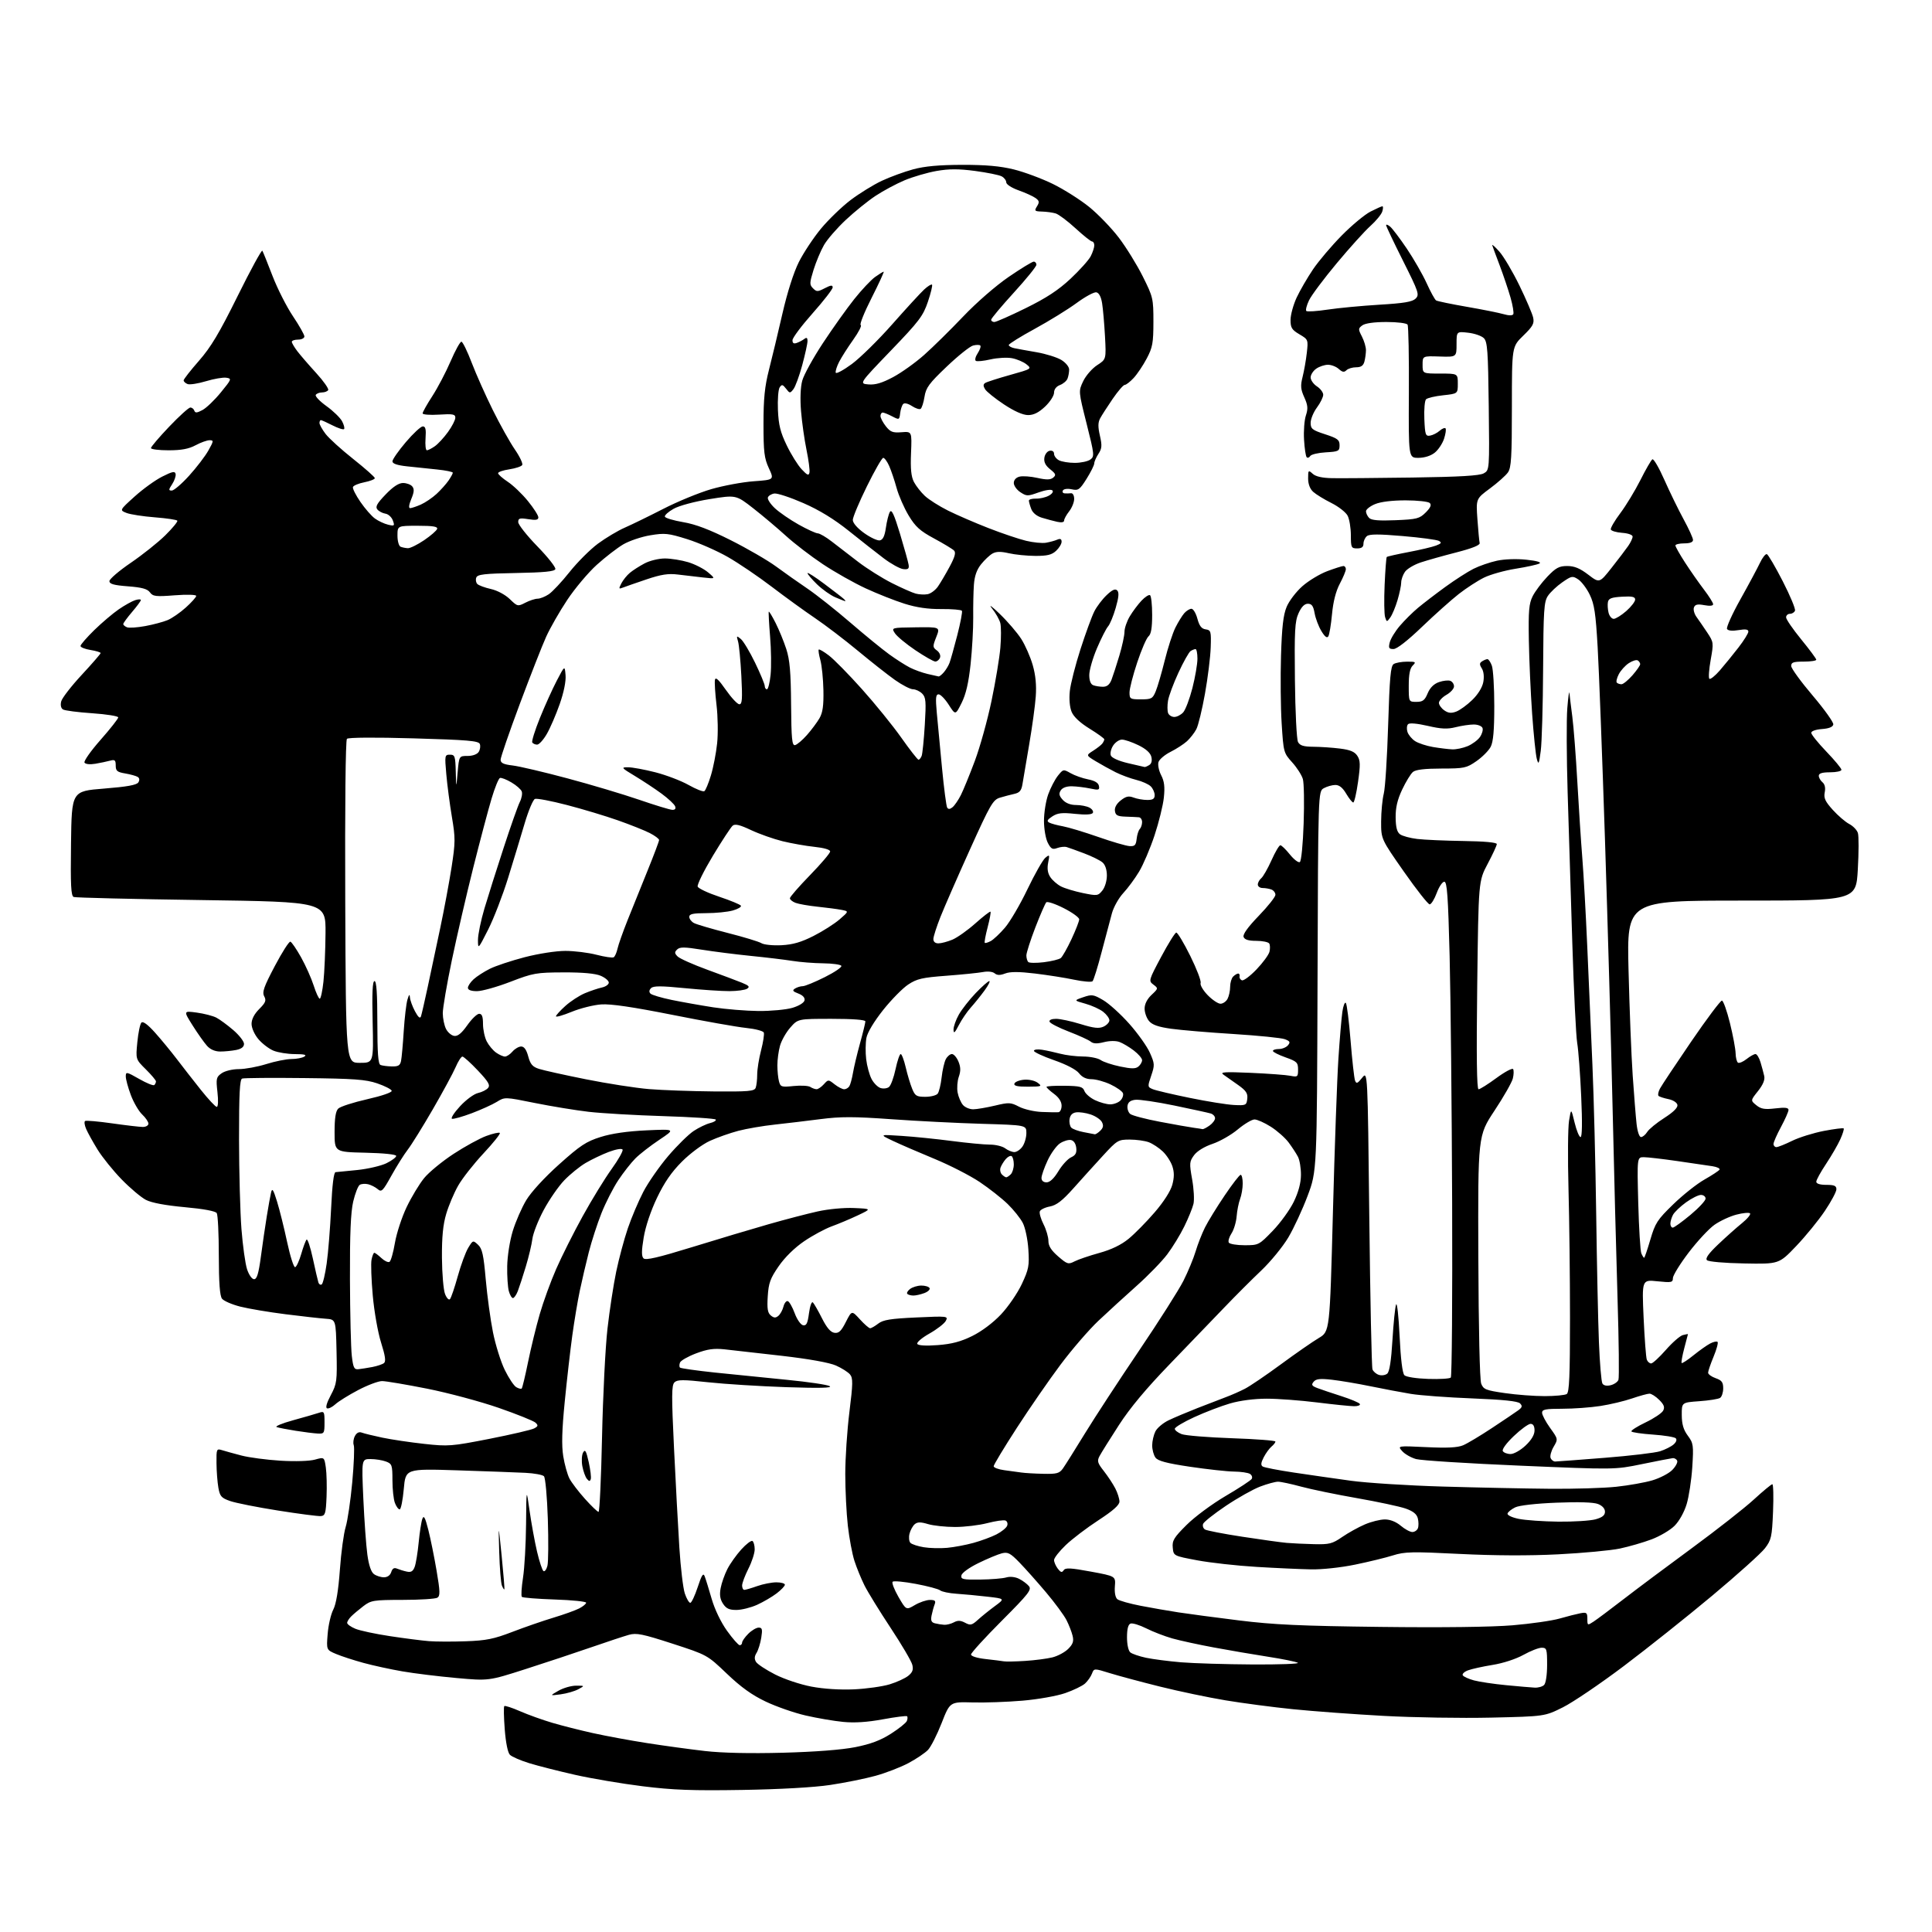 <?xml version="1.0" encoding="UTF-8" standalone="no"?>
<svg 
  version="1.1" 
  xmlns="http://www.w3.org/2000/svg" 
  xmlns:xlink="http://www.w3.org/1999/xlink" 
  xmlns:svg="http://www.w3.org/2000/svg"
  xmlns:rdf="http://www.w3.org/1999/02/22-rdf-syntax-ns#"
  xmlns:cc="http://creativecommons.org/ns#"
  xmlns:dc="http://purl.org/dc/elements/1.1/"
  viewBox="0 0 768 768"
  width="768"
  height="768"
>
<style>svg {background-color: white; }</style>"
<path stroke="none" fill="black" fill-rule="evenodd" d="M295.00,711.53C275.31,711.85 267.55,711.57 255.50,710.07C247.25,709.05 235.12,707.00 228.54,705.51C221.96,704.02 213.77,701.94 210.34,700.88C206.90,699.82 203.46,698.32 202.70,697.56C201.85,696.71 201.05,692.75 200.64,687.43C200.27,682.63 200.19,678.48 200.46,678.20C200.74,677.93 203.56,678.85 206.73,680.24C209.90,681.63 215.65,683.69 219.50,684.83C223.35,685.97 230.63,687.81 235.67,688.93C240.71,690.05 250.39,691.84 257.17,692.90C263.95,693.96 274.31,695.38 280.18,696.05C287.03,696.84 298.13,697.08 311.18,696.74C324.06,696.39 334.60,695.58 339.97,694.52C346.11,693.30 350.02,691.83 354.19,689.17C357.35,687.15 360.19,684.87 360.49,684.11C360.80,683.34 360.84,682.50 360.58,682.24C360.32,681.98 355.99,682.53 350.95,683.46C344.73,684.60 339.67,684.93 335.15,684.48C331.49,684.13 324.80,682.98 320.27,681.94C315.75,680.90 308.61,678.42 304.41,676.42C298.93,673.82 294.55,670.68 288.95,665.33C281.14,657.87 281.14,657.87 267.32,653.38C255.46,649.53 253.00,649.03 250.00,649.87C248.07,650.41 241.32,652.64 235.00,654.83C228.68,657.02 216.92,660.92 208.88,663.50C194.25,668.19 194.25,668.19 181.38,667.03C174.29,666.39 164.68,665.21 160.00,664.40C155.32,663.60 148.35,662.08 144.50,661.03C140.65,659.98 135.75,658.39 133.62,657.49C129.74,655.86 129.74,655.86 130.25,649.53C130.52,646.05 131.53,641.69 132.48,639.85C133.62,637.62 134.50,632.34 135.11,624.00C135.60,617.12 136.64,609.48 137.41,607.00C138.17,604.52 139.35,596.55 140.02,589.29C140.69,582.02 140.96,575.35 140.62,574.46C140.29,573.58 140.49,571.95 141.08,570.85C141.78,569.53 142.73,569.07 143.83,569.49C144.75,569.84 148.43,570.74 152.00,571.49C155.57,572.24 163.05,573.35 168.60,573.96C178.23,575.02 179.46,574.92 194.57,571.96C203.29,570.24 211.28,568.38 212.33,567.82C213.93,566.97 214.01,566.60 212.87,565.53C212.11,564.83 205.54,562.18 198.25,559.65C190.97,557.12 178.16,553.69 169.79,552.02C161.42,550.36 153.36,549.00 151.87,549.00C150.38,549.00 146.09,550.62 142.33,552.60C138.57,554.58 134.52,557.10 133.32,558.21C132.12,559.31 130.64,560.05 130.03,559.84C129.32,559.61 129.85,557.70 131.48,554.63C133.91,550.05 134.04,549.08 133.78,537.14C133.50,524.50 133.50,524.50 129.50,524.22C127.30,524.07 120.10,523.26 113.50,522.43C106.90,521.60 98.80,520.23 95.50,519.40C92.20,518.56 88.94,517.14 88.25,516.25C87.38,515.11 87.00,509.95 86.98,499.06C86.98,490.50 86.61,482.93 86.16,482.23C85.66,481.43 80.93,480.55 73.43,479.87C65.70,479.16 60.27,478.14 58.00,476.97C56.08,475.97 51.73,472.31 48.35,468.83C44.96,465.35 40.67,460.02 38.80,457.00C36.94,453.98 34.89,450.28 34.25,448.79C33.60,447.29 33.41,445.86 33.83,445.61C34.24,445.35 39.06,445.77 44.54,446.55C50.02,447.33 55.51,447.97 56.75,447.98C57.99,447.99 59.00,447.40 59.00,446.67C59.00,445.95 57.88,444.30 56.51,443.01C55.14,441.72 53.12,438.25 52.01,435.30C50.90,432.34 50.00,429.01 50.00,427.89C50.00,425.97 50.30,426.03 55.35,428.91C58.29,430.60 60.99,431.68 61.35,431.32C61.71,430.96 62.00,430.31 62.00,429.87C62.00,429.43 60.19,427.28 57.97,425.08C53.93,421.09 53.93,421.09 54.59,414.30C54.95,410.56 55.68,407.05 56.21,406.50C56.83,405.85 58.71,407.23 61.64,410.50C64.10,413.25 67.99,417.98 70.29,421.00C72.59,424.02 76.89,429.54 79.85,433.25C82.81,436.96 85.65,440.00 86.16,440.00C86.71,440.00 86.83,437.59 86.44,434.14C85.83,428.74 85.96,428.14 88.11,426.64C89.43,425.71 92.42,424.99 94.97,424.99C97.46,424.98 102.35,424.08 105.84,422.99C109.33,421.89 113.83,420.99 115.84,420.98C117.85,420.98 120.17,420.53 121.00,420.00C122.07,419.31 121.00,419.03 117.22,419.02C114.31,419.01 110.47,418.39 108.67,417.64C106.88,416.89 104.19,414.83 102.70,413.06C101.15,411.21 100.00,408.63 100.00,407.00C100.00,405.16 101.08,403.08 103.05,401.10C105.59,398.56 105.92,397.72 105.03,396.05C104.14,394.39 104.87,392.31 109.23,384.04C112.13,378.54 114.92,374.17 115.43,374.33C115.95,374.49 117.86,377.30 119.69,380.56C121.51,383.83 123.76,388.86 124.69,391.75C125.61,394.64 126.70,397.00 127.10,397.00C127.51,397.00 128.17,393.96 128.57,390.25C128.97,386.54 129.34,377.88 129.40,371.00C129.50,358.50 129.50,358.50 80.09,357.79C52.91,357.41 30.06,356.85 29.31,356.57C28.22,356.15 28.01,352.02 28.23,335.27C28.50,314.50 28.50,314.50 41.30,313.48C50.56,312.74 54.35,312.06 55.00,311.00C55.57,310.08 55.47,309.29 54.72,308.83C54.07,308.43 51.84,307.81 49.77,307.46C46.57,306.92 46.00,306.44 46.00,304.30C46.00,302.16 45.65,301.86 43.75,302.38C42.51,302.72 39.87,303.27 37.88,303.61C35.73,303.97 33.98,303.78 33.59,303.15C33.23,302.57 36.10,298.49 39.97,294.11C43.84,289.72 47.00,285.70 47.00,285.18C47.00,284.66 42.35,283.92 36.67,283.53C30.99,283.15 25.76,282.47 25.04,282.02C24.23,281.53 23.96,280.29 24.33,278.81C24.67,277.48 28.33,272.75 32.47,268.29C36.61,263.83 40.00,259.92 40.00,259.61C40.00,259.29 38.20,258.74 36.00,258.38C33.80,258.03 32.00,257.31 32.00,256.79C32.00,256.26 34.47,253.42 37.48,250.47C40.50,247.53 44.89,243.80 47.23,242.20C49.58,240.59 52.51,238.96 53.75,238.57C54.99,238.18 56.00,238.16 56.00,238.52C56.00,238.89 54.43,241.02 52.50,243.27C50.58,245.52 49.00,247.68 49.00,248.07C49.00,248.47 49.67,249.04 50.50,249.36C51.32,249.68 54.58,249.46 57.75,248.87C60.91,248.29 64.91,247.22 66.64,246.50C68.37,245.78 71.63,243.52 73.89,241.48C76.15,239.44 78.00,237.37 78.00,236.88C78.00,236.38 74.27,236.27 69.47,236.64C61.91,237.23 60.79,237.09 59.60,235.47C58.60,234.10 56.43,233.50 50.88,233.07C45.24,232.64 43.50,232.15 43.50,231.00C43.50,230.18 47.33,226.90 52.00,223.72C56.67,220.53 62.84,215.62 65.70,212.80C68.57,209.97 70.72,207.35 70.49,206.98C70.26,206.61 66.26,206.01 61.60,205.65C56.94,205.29 51.86,204.51 50.31,203.91C47.50,202.81 47.50,202.81 53.50,197.39C56.80,194.40 61.75,190.83 64.50,189.45C68.57,187.40 69.56,187.21 69.81,188.41C69.98,189.22 69.37,191.03 68.45,192.44C66.98,194.68 66.96,195.00 68.30,195.00C69.14,195.00 72.24,192.34 75.18,189.09C78.13,185.84 81.57,181.34 82.83,179.09C84.96,175.30 84.99,175.00 83.30,175.00C82.29,175.00 79.79,175.90 77.74,177.00C75.03,178.45 72.10,179.00 67.00,179.00C63.15,179.00 60.00,178.60 60.00,178.12C60.00,177.63 63.26,173.80 67.25,169.61C71.24,165.42 75.03,161.99 75.67,161.99C76.31,162.00 77.02,162.56 77.25,163.25C77.58,164.22 78.31,164.16 80.48,163.00C82.03,162.18 85.31,159.03 87.78,156.00C92.11,150.70 92.19,150.49 89.93,150.15C88.64,149.96 85.02,150.59 81.87,151.54C78.72,152.49 75.44,153.00 74.57,152.67C73.71,152.33 73.00,151.68 73.00,151.21C73.00,150.74 75.74,147.24 79.08,143.43C83.84,138.00 87.17,132.43 94.47,117.67C99.59,107.32 104.01,99.22 104.29,99.67C104.57,100.13 106.39,104.63 108.33,109.69C110.28,114.74 113.93,121.94 116.44,125.68C118.95,129.42 121.00,133.05 121.00,133.74C121.00,134.43 119.88,135.00 118.50,135.00C117.12,135.00 116.00,135.39 116.00,135.87C116.00,136.34 116.99,138.03 118.20,139.62C119.41,141.20 122.79,145.12 125.72,148.32C128.64,151.52 130.77,154.56 130.46,155.07C130.14,155.58 129.04,156.00 128.00,156.00C126.96,156.00 125.85,156.44 125.52,156.97C125.19,157.51 127.10,159.51 129.77,161.43C132.43,163.34 135.23,166.05 135.98,167.45C136.72,168.85 137.08,170.25 136.77,170.57C136.45,170.88 134.37,170.21 132.14,169.07C129.91,167.93 127.84,167.00 127.54,167.00C127.24,167.00 127.00,167.52 127.00,168.16C127.00,168.79 128.09,170.74 129.43,172.50C130.77,174.25 135.72,178.74 140.43,182.47C145.14,186.21 149.00,189.63 149.00,190.07C149.00,190.52 147.12,191.25 144.83,191.71C142.53,192.16 140.49,193.02 140.30,193.61C140.10,194.20 141.44,196.87 143.27,199.52C145.10,202.18 147.70,205.16 149.05,206.13C150.40,207.11 152.74,208.20 154.26,208.57C156.82,209.18 156.96,209.06 156.15,206.86C155.67,205.56 154.35,204.36 153.21,204.19C152.08,204.02 150.64,203.27 150.01,202.52C149.13,201.45 149.83,200.16 153.27,196.58C156.23,193.49 158.48,192.00 160.21,192.00C161.61,192.00 163.26,192.61 163.88,193.36C164.73,194.38 164.64,195.63 163.49,198.36C162.56,200.59 162.38,202.00 163.02,202.00C163.59,202.00 165.51,201.36 167.28,200.58C169.05,199.79 171.87,197.88 173.55,196.33C175.23,194.77 177.36,192.39 178.30,191.03C179.23,189.67 180.00,188.27 180.00,187.91C180.00,187.56 177.19,186.98 173.75,186.63C170.31,186.28 164.91,185.71 161.75,185.37C157.86,184.95 156.00,184.31 156.00,183.39C156.00,182.64 158.39,179.20 161.32,175.76C164.24,172.32 167.28,169.50 168.07,169.50C169.16,169.50 169.42,170.64 169.16,174.25C168.97,176.86 169.21,179.00 169.69,179.00C170.16,179.00 171.59,178.28 172.85,177.39C174.11,176.51 176.46,173.97 178.07,171.74C179.68,169.52 181.00,166.96 181.00,166.05C181.00,164.65 180.04,164.47 174.50,164.82C170.92,165.05 168.00,164.82 168.00,164.32C168.00,163.81 169.74,160.72 171.86,157.45C173.98,154.18 177.25,147.96 179.11,143.64C180.97,139.32 182.91,135.80 183.42,135.83C183.92,135.85 185.77,139.61 187.51,144.19C189.26,148.76 193.03,157.22 195.90,163.00C198.76,168.78 202.71,175.83 204.66,178.67C206.62,181.51 207.93,184.30 207.59,184.86C207.24,185.42 204.94,186.19 202.48,186.56C200.01,186.92 198.00,187.62 198.00,188.10C198.00,188.58 199.73,190.12 201.85,191.52C203.97,192.92 207.57,196.36 209.85,199.17C212.13,201.97 214.00,204.89 214.00,205.65C214.00,206.69 213.04,206.87 210.00,206.38C206.57,205.84 206.00,206.00 206.00,207.55C206.00,208.54 209.42,212.87 213.59,217.16C217.77,221.45 220.99,225.53 220.76,226.23C220.45,227.17 216.34,227.57 205.13,227.78C192.52,228.01 189.82,228.32 189.33,229.59C189.00,230.44 189.19,231.59 189.75,232.15C190.30,232.70 192.73,233.60 195.13,234.14C197.66,234.70 200.82,236.39 202.64,238.14C205.69,241.10 205.84,241.13 208.84,239.58C210.52,238.71 212.71,238.00 213.70,237.99C214.69,237.99 216.68,237.20 218.12,236.24C219.57,235.28 223.29,231.31 226.40,227.40C229.50,223.50 234.58,218.43 237.67,216.13C240.77,213.84 245.60,210.95 248.40,209.73C251.21,208.50 258.09,205.14 263.71,202.26C269.32,199.38 277.87,195.86 282.71,194.45C287.54,193.05 295.16,191.63 299.63,191.31C307.76,190.72 307.76,190.72 305.63,186.11C303.80,182.15 303.50,179.66 303.50,168.50C303.50,158.41 303.99,153.60 305.68,147.00C306.88,142.32 309.28,132.29 311.02,124.70C312.97,116.19 315.48,108.32 317.54,104.20C319.39,100.51 323.34,94.54 326.32,90.93C329.31,87.32 334.62,82.19 338.12,79.53C341.63,76.88 347.20,73.44 350.50,71.89C353.80,70.34 359.43,68.28 363.00,67.31C367.60,66.07 373.30,65.55 382.50,65.53C391.85,65.51 397.60,66.02 403.00,67.35C407.12,68.37 414.10,70.96 418.50,73.11C422.90,75.26 429.43,79.40 433.00,82.29C436.57,85.19 441.88,90.70 444.79,94.53C447.70,98.36 451.98,105.29 454.29,109.92C458.36,118.07 458.50,118.67 458.50,127.92C458.49,136.34 458.17,138.11 455.85,142.50C454.40,145.25 452.06,148.74 450.65,150.25C449.25,151.76 447.65,153.00 447.10,153.00C446.55,153.00 444.40,155.50 442.30,158.56C440.21,161.62 437.97,165.10 437.32,166.31C436.45,167.94 436.43,169.70 437.23,173.19C438.13,177.12 438.04,178.29 436.65,180.40C435.74,181.79 434.99,183.51 434.98,184.21C434.97,184.92 433.60,187.67 431.94,190.32C429.20,194.68 428.64,195.08 426.05,194.51C424.42,194.15 422.91,194.34 422.54,194.94C422.18,195.52 422.47,196.05 423.19,196.12C423.91,196.18 425.06,196.16 425.75,196.07C426.45,195.98 427.00,196.97 427.00,198.32C427.00,199.65 426.10,201.87 425.00,203.27C423.90,204.67 423.00,206.32 423.00,206.93C423.00,207.62 421.97,207.81 420.25,207.43C418.74,207.09 416.01,206.37 414.19,205.81C412.13,205.19 410.52,203.87 409.94,202.34C409.42,200.98 409.00,199.48 409.00,199.00C409.00,198.52 410.26,198.17 411.79,198.21C413.33,198.26 415.63,197.74 416.90,197.05C418.21,196.35 418.84,195.44 418.35,194.95C417.85,194.45 415.48,194.80 412.86,195.74C408.54,197.29 408.09,197.29 405.63,195.67C404.18,194.73 403.00,193.07 403.00,192.00C403.00,190.79 403.88,189.82 405.28,189.47C406.54,189.15 409.74,189.38 412.39,189.98C416.03,190.79 417.58,190.76 418.67,189.86C419.89,188.84 419.71,188.34 417.46,186.55C415.60,185.06 414.91,183.70 415.15,181.98C415.34,180.62 416.28,179.37 417.25,179.19C418.30,178.99 419.00,179.47 419.00,180.39C419.00,181.24 419.87,182.40 420.93,182.96C422.00,183.53 424.84,184.00 427.24,184.00C429.65,184.00 432.42,183.41 433.41,182.69C435.12,181.44 435.05,180.76 431.95,168.44C428.69,155.50 428.69,155.50 430.60,151.51C431.65,149.31 434.14,146.46 436.12,145.17C439.74,142.83 439.74,142.83 439.25,133.67C438.97,128.63 438.46,122.70 438.10,120.51C437.68,117.95 436.86,116.40 435.80,116.20C434.90,116.03 431.36,117.95 427.94,120.47C424.51,122.99 417.05,127.59 411.36,130.70C405.66,133.80 401.00,136.71 401.00,137.15C401.00,137.60 402.01,138.17 403.25,138.42C404.49,138.68 408.49,139.40 412.14,140.03C415.79,140.67 420.17,142.04 421.89,143.08C423.64,144.15 425.00,145.81 425.00,146.90C425.00,147.97 424.71,149.58 424.36,150.49C424.01,151.41 422.66,152.56 421.36,153.05C419.89,153.61 419.00,154.76 419.00,156.11C419.00,157.29 417.39,159.78 415.43,161.63C412.91,164.00 410.92,165.00 408.68,165.00C406.62,164.99 403.24,163.50 399.08,160.75C395.55,158.41 392.18,155.70 391.58,154.72C390.79,153.42 390.81,152.75 391.66,152.22C392.30,151.82 396.74,150.39 401.53,149.05C410.14,146.64 410.21,146.59 408.05,144.84C406.84,143.86 404.25,142.76 402.28,142.39C400.32,142.02 396.49,142.24 393.77,142.86C391.05,143.49 388.42,143.76 387.92,143.45C387.43,143.15 387.75,141.78 388.65,140.42C389.54,139.05 390.01,137.67 389.68,137.35C389.36,137.02 388.06,137.03 386.80,137.36C385.53,137.69 380.83,141.45 376.34,145.73C369.31,152.42 368.08,154.09 367.50,157.74C367.13,160.08 366.43,162.24 365.94,162.54C365.45,162.84 363.90,162.32 362.48,161.39C360.96,160.40 359.54,160.07 359.03,160.60C358.55,161.10 358.01,162.74 357.83,164.25C357.51,166.93 357.44,166.96 354.64,165.50C353.06,164.67 351.37,164.00 350.89,164.00C350.40,164.00 350.00,164.61 350.00,165.37C350.00,166.12 350.96,167.95 352.13,169.44C353.94,171.73 354.89,172.10 358.38,171.82C362.50,171.50 362.50,171.50 362.15,180.10C361.89,186.40 362.20,189.47 363.31,191.60C364.14,193.19 366.10,195.69 367.66,197.14C369.22,198.60 373.36,201.22 376.86,202.97C380.36,204.71 387.60,207.85 392.95,209.93C398.30,212.02 405.01,214.28 407.87,214.97C410.73,215.66 414.29,216.01 415.79,215.75C417.28,215.49 419.29,214.95 420.25,214.53C421.49,214.00 422.00,214.24 422.00,215.35C422.00,216.22 421.02,217.84 419.81,218.96C418.10,220.56 416.30,220.99 411.56,220.98C408.23,220.96 403.49,220.49 401.03,219.92C397.82,219.18 396.00,219.21 394.53,220.04C393.42,220.66 391.38,222.58 390.00,224.30C388.27,226.46 387.39,228.97 387.14,232.46C386.94,235.23 386.82,241.10 386.87,245.50C386.91,249.90 386.44,258.23 385.83,264.00C385.03,271.43 383.99,275.94 382.26,279.41C379.81,284.32 379.81,284.32 377.15,280.17C375.69,277.88 373.88,276.01 373.11,276.01C371.99,276.00 371.85,277.41 372.38,283.25C372.75,287.24 373.68,297.13 374.46,305.24C375.23,313.34 376.16,320.45 376.52,321.04C376.97,321.76 377.64,321.71 378.66,320.87C379.48,320.19 380.96,318.03 381.95,316.07C382.94,314.11 385.44,308.00 387.50,302.50C389.56,297.00 392.55,286.24 394.15,278.58C395.75,270.93 397.33,261.42 397.66,257.45C398.00,253.48 397.99,249.09 397.64,247.69C397.29,246.30 395.80,243.66 394.32,241.83C392.85,240.00 394.22,240.97 397.37,244.00C400.52,247.03 404.39,251.53 405.97,254.00C407.55,256.48 409.60,261.14 410.52,264.37C411.67,268.36 412.06,272.36 411.73,276.87C411.47,280.52 410.29,289.12 409.11,296.00C407.93,302.88 406.73,309.96 406.44,311.74C406.03,314.26 405.31,315.12 403.21,315.58C401.72,315.91 399.14,316.59 397.48,317.09C394.73,317.92 393.67,319.75 385.54,337.75C380.63,348.61 375.37,360.65 373.84,364.50C372.32,368.35 371.05,372.29 371.03,373.25C371.01,374.35 371.75,375.00 373.03,375.00C374.15,375.00 376.65,374.34 378.59,373.53C380.53,372.71 384.65,369.80 387.74,367.04C390.83,364.29 393.53,362.20 393.74,362.41C393.95,362.62 393.44,365.40 392.60,368.60C391.76,371.80 391.25,374.58 391.46,374.79C391.66,374.99 392.73,374.68 393.83,374.09C394.92,373.51 397.47,371.11 399.49,368.76C401.50,366.42 405.53,359.55 408.43,353.49C411.34,347.44 414.53,341.81 415.53,340.99C417.23,339.59 417.30,339.71 416.66,342.91C416.20,345.25 416.46,347.06 417.50,348.64C418.34,349.92 420.25,351.59 421.76,352.37C423.27,353.14 427.18,354.32 430.45,355.00C436.14,356.17 436.48,356.13 438.20,354.00C439.22,352.75 440.00,350.15 440.00,348.04C440.00,345.72 439.34,343.74 438.25,342.82C437.29,341.99 434.02,340.38 431.00,339.24C427.98,338.09 424.82,336.96 424.00,336.72C423.18,336.48 421.49,336.66 420.26,337.11C418.39,337.80 417.77,337.46 416.51,335.02C415.68,333.40 415.00,329.51 415.00,326.30C414.99,323.11 415.75,318.38 416.68,315.78C417.61,313.19 419.34,309.86 420.52,308.38C422.61,305.75 422.73,305.72 425.58,307.35C427.19,308.27 430.30,309.37 432.49,309.80C435.19,310.33 436.60,311.18 436.84,312.42C437.16,314.06 436.77,314.17 433.35,313.44C431.23,313.00 427.98,312.60 426.12,312.56C423.99,312.52 422.35,313.12 421.66,314.19C420.83,315.50 421.01,316.35 422.45,317.94C423.63,319.25 425.55,320.00 427.72,320.00C429.60,320.00 432.01,320.47 433.09,321.05C434.17,321.63 434.76,322.57 434.41,323.15C433.98,323.83 431.48,323.96 427.33,323.52C422.14,322.96 420.41,323.16 418.30,324.54C416.29,325.86 416.01,326.42 417.10,327.00C417.87,327.41 420.30,328.07 422.50,328.46C424.70,328.86 431.00,330.76 436.50,332.68C442.00,334.61 447.62,336.25 449.00,336.34C451.08,336.47 451.55,336.00 451.83,333.50C452.01,331.85 452.57,330.07 453.08,329.55C453.58,329.03 454.00,327.79 454.00,326.80C454.00,325.81 453.44,324.95 452.75,324.88C452.06,324.81 449.70,324.70 447.50,324.63C444.23,324.52 443.44,324.11 443.20,322.37C443.00,321.01 443.85,319.48 445.52,318.17C447.59,316.54 448.67,316.30 450.63,317.05C452.01,317.57 454.45,318.00 456.07,318.00C458.30,318.00 459.00,317.54 459.00,316.07C459.00,315.01 458.30,313.45 457.45,312.60C456.61,311.75 454.02,310.59 451.70,310.02C449.39,309.45 445.70,308.09 443.50,306.99C441.30,305.88 437.74,303.92 435.59,302.62C431.68,300.26 431.68,300.26 434.59,298.40C436.19,297.38 437.83,296.09 438.23,295.52C438.64,294.96 438.98,294.23 438.98,293.89C438.99,293.56 436.36,291.65 433.13,289.66C429.35,287.33 426.81,284.95 425.99,282.98C425.22,281.13 424.94,277.88 425.27,274.71C425.57,271.85 427.49,264.32 429.53,258.00C431.57,251.68 434.04,244.93 435.03,243.00C436.01,241.07 438.21,238.18 439.92,236.56C442.16,234.43 443.32,233.92 444.11,234.71C444.90,235.50 444.73,237.42 443.51,241.65C442.58,244.87 441.21,248.18 440.46,249.02C439.72,249.86 437.73,253.77 436.05,257.71C434.37,261.66 433.00,266.44 433.00,268.34C433.00,270.56 433.56,272.00 434.58,272.39C435.45,272.73 437.20,273.00 438.46,273.00C440.04,273.00 441.09,272.14 441.83,270.25C442.41,268.74 443.82,264.42 444.95,260.64C446.08,256.87 447.00,252.60 447.00,251.14C447.01,249.69 447.95,246.93 449.11,245.00C450.26,243.07 452.35,240.28 453.75,238.79C455.16,237.29 456.69,236.31 457.15,236.59C457.62,236.88 458.00,240.41 458.00,244.44C458.00,249.59 457.57,252.11 456.56,252.95C455.76,253.61 453.74,258.28 452.06,263.33C450.38,268.37 449.00,273.74 449.00,275.25C449.00,277.85 449.25,278.00 453.55,278.00C457.74,278.00 458.21,277.74 459.44,274.75C460.18,272.96 461.78,267.45 463.01,262.50C464.23,257.55 466.14,251.70 467.23,249.50C468.33,247.30 469.93,244.71 470.77,243.75C471.62,242.79 472.90,242.00 473.62,242.00C474.34,242.00 475.40,243.77 475.98,245.93C476.76,248.83 477.63,249.95 479.27,250.18C481.36,250.48 481.49,250.94 481.27,257.44C481.14,261.25 480.12,269.51 478.99,275.79C477.87,282.06 476.33,288.39 475.57,289.85C474.81,291.31 473.13,293.46 471.85,294.64C470.56,295.81 467.62,297.72 465.32,298.87C463.03,300.02 460.86,301.85 460.52,302.93C460.18,304.01 460.65,306.36 461.57,308.14C462.83,310.56 463.10,312.79 462.65,317.04C462.33,320.15 460.65,326.93 458.94,332.10C457.22,337.27 454.46,343.75 452.80,346.50C451.15,349.25 448.33,353.07 446.53,355.00C444.74,356.93 442.71,360.52 442.02,363.00C441.33,365.48 439.49,372.41 437.93,378.40C436.37,384.40 434.73,389.65 434.30,390.06C433.86,390.47 430.57,390.20 427.00,389.45C423.43,388.69 416.42,387.59 411.43,386.99C405.00,386.22 401.55,386.22 399.56,386.98C397.53,387.75 396.38,387.73 395.39,386.91C394.59,386.24 392.66,386.03 390.76,386.40C388.97,386.74 382.45,387.40 376.27,387.87C366.60,388.59 364.48,389.08 361.02,391.37C358.81,392.83 354.32,397.40 351.04,401.52C347.42,406.09 344.82,410.42 344.41,412.60C344.05,414.57 344.00,418.37 344.32,421.04C344.63,423.71 345.59,427.23 346.44,428.88C347.28,430.52 348.90,432.15 350.04,432.51C351.17,432.87 352.69,432.67 353.41,432.07C354.14,431.47 355.30,428.28 356.00,424.99C356.70,421.70 357.62,419.00 358.04,419.00C358.46,419.00 359.35,421.36 360.03,424.25C360.70,427.14 361.85,430.96 362.58,432.75C363.75,435.64 364.33,436.00 367.83,436.00C369.99,436.00 372.20,435.44 372.74,434.75C373.28,434.06 373.99,431.15 374.31,428.28C374.63,425.41 375.39,422.14 375.98,421.03C376.58,419.91 377.67,419.00 378.41,419.00C379.15,419.00 380.31,420.34 380.99,421.97C381.90,424.17 381.94,425.74 381.14,428.02C380.55,429.71 380.34,432.54 380.67,434.30C381.00,436.06 381.96,438.29 382.79,439.25C383.63,440.21 385.48,440.98 386.90,440.96C388.33,440.94 392.20,440.28 395.50,439.50C401.05,438.17 401.77,438.20 405.08,439.93C407.05,440.95 411.10,441.90 414.08,442.02C417.06,442.15 420.06,442.19 420.75,442.12C421.44,442.06 422.00,440.89 422.00,439.53C422.00,437.94 420.93,436.27 419.00,434.84C417.35,433.62 416.00,432.37 416.00,432.06C416.00,431.75 419.23,431.55 423.17,431.61C429.37,431.70 430.45,431.98 431.08,433.70C431.49,434.79 433.39,436.43 435.31,437.34C437.23,438.25 439.94,439.00 441.33,439.00C442.72,439.00 444.55,438.31 445.39,437.47C446.23,436.63 446.67,435.31 446.38,434.54C446.08,433.78 443.86,432.21 441.43,431.07C439.01,429.93 435.62,429.00 433.90,429.00C431.81,429.00 430.17,428.22 428.92,426.62C427.77,425.17 423.91,423.15 419.02,421.45C414.61,419.91 411.00,418.23 411.00,417.72C411.00,417.20 412.46,417.01 414.25,417.30C416.04,417.58 419.30,418.30 421.50,418.88C423.70,419.47 427.76,419.96 430.53,419.98C433.29,419.99 436.44,420.62 437.53,421.38C438.61,422.14 442.11,423.30 445.30,423.96C449.82,424.90 451.42,424.90 452.55,423.96C453.35,423.30 454.00,422.16 454.00,421.43C454.00,420.70 452.52,418.98 450.72,417.60C448.92,416.22 446.35,414.70 445.03,414.21C443.57,413.67 441.09,413.70 438.80,414.28C436.08,414.97 434.59,414.91 433.57,414.06C432.79,413.41 428.87,411.62 424.87,410.08C420.87,408.55 417.42,406.77 417.21,406.14C416.99,405.46 418.02,405.00 419.81,405.00C421.45,405.00 425.83,405.94 429.55,407.09C434.80,408.71 436.84,408.94 438.66,408.11C439.95,407.52 441.00,406.39 441.00,405.59C441.00,404.80 439.90,403.28 438.55,402.22C437.20,401.15 434.01,399.70 431.47,398.99C426.84,397.70 426.84,397.70 430.59,396.41C434.04,395.22 434.69,395.32 438.54,397.58C440.85,398.93 445.52,403.16 448.91,406.98C452.30,410.79 455.99,415.98 457.11,418.52C459.02,422.83 459.05,423.40 457.62,427.60C456.13,431.97 456.15,432.11 458.30,432.99C459.51,433.48 466.12,435.04 473.00,436.44C479.88,437.85 487.75,439.11 490.50,439.25C495.26,439.49 495.51,439.37 495.81,436.80C496.06,434.63 495.35,433.56 492.17,431.30C490.00,429.76 487.38,427.92 486.36,427.21C484.82,426.14 486.66,426.02 497.19,426.47C504.17,426.78 511.25,427.30 512.94,427.64C515.82,428.21 516.00,428.07 516.00,425.17C516.00,422.37 515.54,421.92 511.00,420.31C508.25,419.33 506.00,418.19 506.00,417.77C506.00,417.34 507.07,417.00 508.38,417.00C509.69,417.00 511.31,416.33 511.99,415.52C513.00,414.29 512.79,413.87 510.75,413.10C509.40,412.58 500.23,411.66 490.39,411.04C480.55,410.43 469.35,409.48 465.50,408.94C460.44,408.23 458.02,407.38 456.75,405.87C455.79,404.72 455.00,402.50 455.00,400.93C455.00,399.12 456.00,397.14 457.75,395.49C460.46,392.94 460.47,392.88 458.50,391.40C456.54,389.92 456.60,389.71 461.58,380.36C464.38,375.11 467.08,370.78 467.58,370.72C468.09,370.66 470.59,374.83 473.15,379.99C475.70,385.15 477.56,389.99 477.26,390.75C476.97,391.51 478.23,393.68 480.06,395.57C481.89,397.45 484.19,399.00 485.16,399.00C486.13,399.00 487.40,398.13 487.96,397.07C488.53,396.00 489.00,393.84 489.00,392.27C489.00,390.69 489.54,388.86 490.20,388.20C490.86,387.54 491.76,387.00 492.20,387.00C492.64,387.00 492.89,387.51 492.75,388.13C492.61,388.74 493.04,389.45 493.70,389.69C494.36,389.94 496.97,387.98 499.49,385.35C502.01,382.72 504.32,379.57 504.63,378.34C504.94,377.12 504.89,375.64 504.54,375.06C504.18,374.48 501.87,374.00 499.41,374.00C496.30,374.00 494.76,373.53 494.35,372.46C493.96,371.44 496.01,368.58 500.38,364.05C504.02,360.28 507.00,356.52 507.00,355.70C507.00,354.88 506.29,353.94 505.42,353.61C504.55,353.27 502.97,353.00 501.92,353.00C500.86,353.00 500.00,352.38 500.00,351.62C500.00,350.86 500.62,349.73 501.37,349.11C502.12,348.48 503.95,345.28 505.43,341.99C506.90,338.69 508.49,336.00 508.96,336.00C509.42,336.00 511.13,337.65 512.74,339.66C514.36,341.67 516.14,343.03 516.70,342.69C517.28,342.33 517.94,335.71 518.22,327.29C518.50,319.17 518.36,311.25 517.91,309.69C517.46,308.13 515.55,305.13 513.65,303.04C510.27,299.29 510.20,299.03 509.48,287.60C509.08,281.20 508.97,269.11 509.22,260.73C509.57,249.25 510.12,244.45 511.46,241.23C512.43,238.89 515.25,235.19 517.72,233.02C520.19,230.84 524.65,228.15 527.64,227.03C530.63,225.92 533.51,225.00 534.04,225.00C534.57,225.00 535.00,225.57 535.00,226.26C535.00,226.95 533.92,229.54 532.61,232.01C531.04,234.96 529.97,239.11 529.50,244.11C529.11,248.30 528.45,252.27 528.03,252.95C527.51,253.79 526.63,253.12 525.26,250.84C524.15,249.00 522.94,245.81 522.58,243.75C522.07,240.88 521.44,240.00 519.90,240.00C518.55,240.00 517.34,241.23 516.20,243.75C514.73,246.99 514.53,250.63 514.75,270.31C514.88,282.88 515.44,293.95 515.98,294.96C516.74,296.38 518.16,296.82 522.11,296.85C524.94,296.87 529.70,297.19 532.68,297.57C536.71,298.07 538.49,298.81 539.56,300.45C540.77,302.29 540.81,303.98 539.84,310.82C539.21,315.32 538.35,319.00 537.94,319.00C537.53,319.00 536.27,317.42 535.13,315.50C533.71,313.09 532.35,312.01 530.78,312.04C529.53,312.05 527.48,312.64 526.24,313.32C523.98,314.58 523.98,314.58 523.74,390.04C523.50,465.50 523.50,465.50 519.80,475.35C517.77,480.77 514.31,488.22 512.12,491.92C509.92,495.61 505.08,501.53 501.35,505.07C497.62,508.61 490.95,515.28 486.53,519.90C482.11,524.52 472.37,534.65 464.87,542.40C455.60,552.00 449.18,559.69 444.78,566.50C441.22,572.00 437.77,577.53 437.10,578.79C436.04,580.78 436.26,581.54 438.81,584.79C440.41,586.83 442.46,589.94 443.36,591.70C444.26,593.46 445.00,595.79 445.00,596.89C445.00,598.28 442.48,600.51 436.63,604.33C432.02,607.33 426.17,611.78 423.63,614.22C421.08,616.66 419.00,619.32 419.00,620.14C419.00,620.95 419.67,622.49 420.48,623.56C421.64,625.08 422.15,625.22 422.82,624.20C423.52,623.14 425.53,623.24 433.59,624.73C443.50,626.56 443.50,626.56 443.18,630.60C442.99,633.08 443.37,635.06 444.18,635.72C444.91,636.31 449.10,637.49 453.50,638.34C457.90,639.19 464.65,640.36 468.50,640.95C472.35,641.54 483.15,642.98 492.50,644.14C506.26,645.85 516.97,646.34 548.77,646.72C573.24,647.02 593.02,646.77 601.27,646.08C608.55,645.47 616.98,644.26 620.00,643.39C623.02,642.52 626.74,641.58 628.25,641.29C630.70,640.83 631.00,641.07 631.00,643.50C631.00,646.18 631.05,646.20 633.49,644.60C634.86,643.70 640.20,639.71 645.35,635.73C650.50,631.75 662.76,622.59 672.61,615.36C682.45,608.13 693.49,599.47 697.15,596.11C700.81,592.75 704.13,590.00 704.53,590.00C704.93,590.00 705.05,594.91 704.81,600.92C704.39,610.96 704.13,612.14 701.59,615.47C700.06,617.47 690.65,625.93 680.66,634.28C670.67,642.63 654.85,655.22 645.50,662.27C636.15,669.32 625.25,676.70 621.27,678.69C614.03,682.29 614.03,682.29 592.77,682.78C581.07,683.05 561.83,682.74 550.00,682.09C538.17,681.44 521.98,680.25 514.00,679.44C506.02,678.63 493.95,677.04 487.16,675.91C480.37,674.78 468.67,672.33 461.16,670.46C453.65,668.59 444.66,666.18 441.20,665.11C434.89,663.15 434.89,663.15 434.06,665.33C433.60,666.52 432.36,668.28 431.30,669.24C430.23,670.20 426.69,671.91 423.43,673.04C420.15,674.18 412.58,675.52 406.50,676.04C400.45,676.56 391.48,676.88 386.56,676.74C377.62,676.50 377.62,676.50 374.32,684.93C372.50,689.57 370.07,694.36 368.92,695.59C367.77,696.81 364.26,699.18 361.13,700.85C357.99,702.52 352.07,704.81 347.96,705.93C343.86,707.06 335.77,708.69 330.00,709.55C323.55,710.52 310.06,711.28 295.00,711.53zM222.87,673.52C218.50,674.10 218.50,674.10 222.00,672.09C223.93,670.99 227.07,670.08 229.00,670.08C232.50,670.08 232.50,670.08 229.87,671.51C228.42,672.29 225.27,673.20 222.87,673.52zM339.50,671.54C344.45,671.31 350.82,670.41 353.65,669.55C356.48,668.69 359.81,667.16 361.05,666.16C362.76,664.77 363.15,663.72 362.65,661.76C362.30,660.34 358.42,653.74 354.03,647.10C349.64,640.46 344.97,632.88 343.66,630.26C342.35,627.64 340.55,623.25 339.66,620.50C338.77,617.75 337.59,611.45 337.03,606.50C336.47,601.55 336.01,592.34 336.01,586.03C336.00,579.72 336.74,568.60 337.65,561.32C339.07,549.94 339.10,547.83 337.90,546.37C337.13,545.44 334.61,543.84 332.31,542.82C329.69,541.66 321.59,540.20 310.81,538.96C301.29,537.86 291.02,536.70 288.00,536.38C283.74,535.93 281.19,536.30 276.68,538.00C273.48,539.21 270.61,540.85 270.31,541.64C270.00,542.44 270.00,543.34 270.31,543.64C270.62,543.95 276.86,544.83 284.18,545.61C291.51,546.38 304.40,547.68 312.82,548.50C321.25,549.32 328.90,550.45 329.82,551.02C331.00,551.74 325.78,551.86 312.50,551.42C302.05,551.06 288.10,550.19 281.50,549.47C271.50,548.38 269.27,548.39 268.12,549.50C266.95,550.63 266.92,554.69 267.93,575.67C268.58,589.33 269.54,607.08 270.05,615.13C270.56,623.17 271.54,631.43 272.24,633.47C272.93,635.52 273.91,637.17 274.41,637.15C274.90,637.12 276.23,634.31 277.35,630.90C278.93,626.08 279.55,625.12 280.12,626.59C280.53,627.64 281.77,631.67 282.89,635.54C284.11,639.76 286.56,644.86 289.02,648.29C291.27,651.43 293.54,654.00 294.06,654.00C294.57,654.00 295.00,653.53 295.00,652.95C295.00,652.38 296.10,650.80 297.45,649.45C298.80,648.10 300.66,647.00 301.58,647.00C302.98,647.00 303.15,647.67 302.61,651.04C302.25,653.27 301.41,655.97 300.74,657.05C299.87,658.44 299.82,659.49 300.55,660.66C301.13,661.56 304.53,663.80 308.12,665.63C311.77,667.49 318.15,669.62 322.58,670.46C327.48,671.38 333.94,671.79 339.50,671.54zM610.05,670.86C611.45,670.94 613.14,670.46 613.80,669.80C614.50,669.10 615.00,665.76 615.00,661.80C615.00,655.49 614.84,655.00 612.83,655.00C611.64,655.00 608.38,656.28 605.58,657.84C602.61,659.49 597.51,661.16 593.32,661.83C589.37,662.47 584.96,663.45 583.51,664.00C582.06,664.55 581.15,665.43 581.48,665.97C581.81,666.51 583.82,667.41 585.95,667.99C588.08,668.56 593.79,669.41 598.66,669.88C603.52,670.35 608.65,670.79 610.05,670.86zM497.91,661.65C508.59,661.71 516.69,661.41 515.91,660.98C515.13,660.55 509.77,659.46 504.00,658.57C498.23,657.67 488.55,656.02 482.50,654.89C476.45,653.77 469.02,652.15 466.00,651.30C462.98,650.44 458.32,648.65 455.65,647.30C452.98,645.96 450.17,645.11 449.40,645.40C448.46,645.76 448.00,647.56 448.00,650.85C448.00,653.69 448.55,656.22 449.32,656.85C450.04,657.45 452.86,658.41 455.57,658.99C458.28,659.56 464.55,660.37 469.50,660.79C474.45,661.20 487.23,661.59 497.91,661.65zM407.50,660.24C411.35,660.00 416.24,659.36 418.36,658.83C420.49,658.30 423.31,656.78 424.64,655.45C426.51,653.58 426.90,652.42 426.38,650.27C426.02,648.75 424.92,645.92 423.94,644.00C422.96,642.08 419.31,637.13 415.83,633.00C412.35,628.88 407.60,623.54 405.27,621.14C401.64,617.39 400.65,616.87 398.27,617.46C396.75,617.84 392.57,619.58 389.00,621.32C385.25,623.15 382.36,625.24 382.18,626.25C381.89,627.80 382.74,627.99 389.68,627.90C393.98,627.85 398.62,627.47 400.00,627.06C401.50,626.61 403.53,626.83 405.07,627.59C406.49,628.29 408.25,629.60 409.00,630.50C410.19,631.93 408.89,633.58 398.17,644.33C391.48,651.04 386.00,657.05 386.00,657.69C386.00,658.37 388.41,659.12 391.75,659.49C394.91,659.84 398.18,660.25 399.00,660.40C399.82,660.56 403.65,660.49 407.50,660.24zM185.17,652.43C193.24,652.15 196.28,651.54 203.67,648.70C208.52,646.84 215.88,644.29 220.00,643.05C224.12,641.81 228.74,640.15 230.25,639.37C231.76,638.59 233.00,637.56 233.00,637.10C233.00,636.63 227.39,636.05 220.54,635.83C213.69,635.60 207.80,635.13 207.45,634.78C207.10,634.44 207.31,631.00 207.91,627.14C208.51,623.28 209.05,613.68 209.12,605.81C209.24,591.50 209.24,591.50 210.51,600.50C211.21,605.45 212.54,612.76 213.47,616.74C214.40,620.72 215.56,624.23 216.05,624.53C216.54,624.83 217.24,623.89 217.61,622.42C217.98,620.96 218.05,612.58 217.77,603.81C217.48,594.87 216.80,587.40 216.22,586.82C215.65,586.25 212.33,585.64 208.84,585.47C205.35,585.29 193.21,584.85 181.86,584.48C161.22,583.82 161.22,583.82 160.51,591.91C160.11,596.36 159.38,600.00 158.87,600.00C158.36,600.00 157.51,598.85 156.98,597.43C156.44,596.02 156.00,591.96 156.00,588.41C156.00,582.40 155.82,581.88 153.43,580.98C152.02,580.44 149.26,580.00 147.30,580.00C143.73,580.00 143.73,580.00 144.43,595.75C144.82,604.41 145.54,614.42 146.03,617.98C146.60,622.19 147.52,624.91 148.65,625.73C149.60,626.43 151.39,627.00 152.62,627.00C154.01,627.00 155.12,626.21 155.52,624.93C155.99,623.47 156.67,623.06 157.84,623.56C158.75,623.94 160.50,624.48 161.73,624.74C163.40,625.10 164.18,624.63 164.84,622.86C165.33,621.56 166.04,617.19 166.43,613.15C166.82,609.10 167.48,604.88 167.89,603.77C168.47,602.20 169.00,603.18 170.26,608.13C171.15,611.63 172.63,618.94 173.55,624.37C174.96,632.66 175.01,634.38 173.86,635.11C173.11,635.58 166.92,635.98 160.09,635.98C148.43,636.00 147.49,636.15 144.43,638.48C142.64,639.85 140.46,641.68 139.59,642.56C138.71,643.43 138.00,644.58 138.00,645.12C138.00,645.66 139.46,646.71 141.25,647.45C143.04,648.20 149.22,649.52 155.00,650.39C160.78,651.27 167.75,652.16 170.50,652.38C173.25,652.60 179.85,652.62 185.17,652.43zM375.32,645.88C376.31,645.95 378.06,645.50 379.19,644.90C380.73,644.07 381.85,644.12 383.64,645.07C385.75,646.20 386.34,646.07 388.76,643.87C390.27,642.50 393.30,640.06 395.50,638.44C399.50,635.50 399.50,635.50 392.50,634.70C388.65,634.25 383.12,633.73 380.22,633.54C377.31,633.35 374.38,632.74 373.72,632.19C373.05,631.65 368.69,630.49 364.04,629.62C359.38,628.74 355.24,628.36 354.84,628.76C354.43,629.17 355.48,631.88 357.15,634.79C360.21,640.07 360.21,640.07 363.66,638.04C365.56,636.92 368.26,636.00 369.66,636.00C371.68,636.00 372.07,636.36 371.54,637.75C371.16,638.71 370.62,640.70 370.32,642.16C369.92,644.18 370.23,644.93 371.64,645.29C372.66,645.55 374.32,645.82 375.32,645.88zM292.77,639.98C289.89,640.00 288.68,639.44 287.41,637.50C286.23,635.70 285.97,633.98 286.47,631.30C286.85,629.26 288.05,625.86 289.13,623.75C290.20,621.64 292.69,618.13 294.65,615.96C296.61,613.79 298.62,612.26 299.11,612.57C299.60,612.87 300.00,614.37 300.00,615.89C300.00,617.41 298.88,620.87 297.50,623.58C296.13,626.29 295.01,629.29 295.00,630.25C295.00,631.21 295.39,632.00 295.87,632.00C296.36,632.00 298.66,631.33 301.00,630.50C303.34,629.67 306.77,629.00 308.63,629.00C310.48,629.00 312.00,629.43 312.00,629.95C312.00,630.47 310.52,632.02 308.72,633.40C306.92,634.77 303.43,636.81 300.97,637.93C298.51,639.04 294.82,639.97 292.77,639.98zM200.49,631.79C200.35,631.95 199.92,631.28 199.52,630.29C199.12,629.31 198.63,623.33 198.45,617.00C198.11,605.50 198.11,605.50 199.42,618.50C200.14,625.65 200.62,631.63 200.49,631.79zM521.14,623.85C516.94,623.77 507.17,623.33 499.43,622.86C491.69,622.40 481.11,621.22 475.93,620.25C466.50,618.48 466.50,618.48 466.19,615.23C465.91,612.41 466.65,611.19 471.69,606.18C474.90,602.97 481.83,597.84 487.19,594.69C492.52,591.57 497.19,588.50 497.57,587.89C497.95,587.28 497.64,586.38 496.88,585.90C496.12,585.42 493.25,585.00 490.50,584.97C487.75,584.94 479.90,584.07 473.06,583.06C463.74,581.67 460.29,580.75 459.31,579.41C458.59,578.42 458.01,576.24 458.01,574.56C458.02,572.88 458.60,570.38 459.29,569.00C459.99,567.62 462.34,565.64 464.53,564.59C466.71,563.54 471.88,561.36 476.00,559.74C480.12,558.12 485.23,556.16 487.34,555.37C489.46,554.59 492.83,553.10 494.84,552.07C496.85,551.04 503.30,546.66 509.16,542.35C515.03,538.03 521.80,533.33 524.22,531.89C528.61,529.29 528.61,529.29 529.85,482.17C530.53,456.25 531.52,428.63 532.04,420.77C532.56,412.92 533.27,404.55 533.62,402.17C533.96,399.80 534.58,398.22 534.99,398.67C535.40,399.13 536.25,405.89 536.88,413.70C537.51,421.51 538.31,428.64 538.65,429.54C539.18,430.92 539.63,430.74 541.48,428.43C543.67,425.68 543.67,425.68 544.32,484.23C544.68,516.43 545.25,543.48 545.58,544.35C545.91,545.22 547.06,546.20 548.14,546.54C549.22,546.89 550.70,546.66 551.44,546.05C552.35,545.30 553.02,540.96 553.52,532.72C553.92,526.00 554.57,519.63 554.96,518.57C555.35,517.51 555.98,523.13 556.36,531.06C556.80,540.27 557.49,545.91 558.28,546.68C558.97,547.36 563.04,547.99 567.71,548.14C572.23,548.29 576.28,548.05 576.71,547.61C577.15,547.18 577.39,515.93 577.25,478.16C577.11,440.40 576.66,396.23 576.25,380.00C575.64,356.09 575.24,350.50 574.13,350.50C573.38,350.50 572.02,352.52 571.11,355.00C570.19,357.48 568.93,359.50 568.31,359.50C567.69,359.50 563.09,353.66 558.09,346.52C549.00,333.53 549.00,333.53 549.02,326.52C549.04,322.66 549.51,317.70 550.07,315.50C550.64,313.30 551.42,301.02 551.81,288.20C552.40,269.24 552.80,264.73 554.01,263.97C554.83,263.45 557.22,263.02 559.32,263.02C562.80,263.00 563.00,263.14 561.57,264.57C560.47,265.67 560.00,268.06 560.00,272.57C560.00,279.00 560.00,279.00 563.05,279.00C565.57,279.00 566.35,278.41 567.52,275.61C568.46,273.37 569.97,271.86 572.00,271.15C573.68,270.56 575.72,270.34 576.53,270.65C577.34,270.96 578.00,271.95 577.99,272.86C577.99,273.76 576.64,275.27 574.99,276.20C573.35,277.14 572.00,278.58 572.00,279.40C572.00,280.22 572.95,281.56 574.12,282.37C575.71,283.49 576.90,283.61 578.87,282.87C580.32,282.33 583.18,280.25 585.24,278.25C587.53,276.03 589.24,273.26 589.63,271.15C590.03,269.03 589.80,266.91 589.05,265.71C588.06,264.12 588.08,263.57 589.16,262.88C589.90,262.41 590.85,262.02 591.27,262.02C591.70,262.01 592.49,263.15 593.02,264.57C593.56,265.98 594.00,273.20 594.00,280.61C594.00,290.35 593.60,294.87 592.57,296.87C591.78,298.39 589.23,300.95 586.90,302.57C582.94,305.32 582.06,305.50 572.97,305.51C566.37,305.52 562.76,305.95 561.67,306.86C560.78,307.60 558.86,310.74 557.39,313.85C555.47,317.92 554.75,321.03 554.79,324.96C554.84,328.87 555.33,330.77 556.54,331.65C557.47,332.33 560.54,333.16 563.36,333.50C566.19,333.84 574.46,334.20 581.75,334.31C590.06,334.43 594.99,334.88 595.00,335.53C595.00,336.10 593.36,339.65 591.36,343.41C587.73,350.26 587.73,350.26 587.22,391.63C586.87,419.79 587.04,433.00 587.75,433.00C588.31,433.00 591.51,430.99 594.85,428.53C598.19,426.07 601.18,424.48 601.49,424.99C601.80,425.49 601.76,427.17 601.38,428.70C601.01,430.24 597.74,435.99 594.10,441.48C587.50,451.46 587.50,451.46 587.66,499.48C587.76,528.11 588.22,548.52 588.80,550.03C589.69,552.31 590.65,552.69 598.20,553.78C602.82,554.45 609.96,554.99 614.05,554.98C618.15,554.98 622.08,554.60 622.80,554.15C623.82,553.50 624.10,546.95 624.10,523.91C624.10,507.73 623.83,484.60 623.50,472.50C623.17,460.40 623.27,448.25 623.72,445.50C624.54,440.50 624.54,440.50 625.93,446.25C626.69,449.41 627.76,452.00 628.30,452.00C628.93,452.00 629.02,446.22 628.55,435.85C628.16,426.96 627.44,417.40 626.96,414.60C626.49,411.79 625.61,393.98 625.02,375.00C624.43,356.02 623.59,329.02 623.16,315.00C622.73,300.98 622.67,285.90 623.03,281.50C623.38,277.10 623.76,274.40 623.87,275.50C623.97,276.60 624.49,280.83 625.02,284.90C625.55,288.97 626.45,300.67 627.02,310.90C627.60,321.13 628.48,334.68 628.99,341.00C629.50,347.32 630.39,363.19 630.96,376.25C631.53,389.31 632.46,410.46 633.01,423.25C633.57,436.04 634.24,462.70 634.51,482.50C634.78,502.30 635.26,525.29 635.60,533.60C635.93,541.90 636.55,549.28 636.99,549.99C637.49,550.79 638.73,551.03 640.28,550.64C641.66,550.30 643.04,549.34 643.36,548.50C643.68,547.67 643.52,533.15 643.00,516.24C642.48,499.34 641.59,465.02 641.02,440.00C640.45,414.98 639.09,367.27 638.01,334.00C636.92,300.73 635.61,266.18 635.09,257.23C634.32,243.79 633.77,240.16 631.96,236.42C630.76,233.93 628.69,231.19 627.37,230.32C625.11,228.84 624.74,228.91 621.03,231.48C618.87,232.98 616.30,235.40 615.33,236.85C613.75,239.20 613.54,242.47 613.41,266.00C613.33,280.57 612.91,295.20 612.47,298.50C611.77,303.79 611.58,304.16 610.90,301.64C610.47,300.07 609.63,291.97 609.04,283.64C608.45,275.31 607.87,262.20 607.74,254.50C607.54,242.81 607.79,239.92 609.26,237.00C610.23,235.07 612.85,231.59 615.08,229.25C618.49,225.69 619.78,225.00 623.00,225.00C625.84,225.00 628.02,225.90 631.33,228.42C635.80,231.84 635.80,231.84 640.65,225.69C643.32,222.31 646.28,218.41 647.24,217.02C648.20,215.64 648.99,213.96 648.99,213.31C649.00,212.62 647.22,211.98 644.83,211.81C642.53,211.64 640.51,211.04 640.32,210.48C640.14,209.92 641.84,207.00 644.11,203.98C646.37,200.97 649.96,195.05 652.09,190.83C654.21,186.60 656.35,182.90 656.85,182.59C657.35,182.28 659.50,185.96 661.62,190.77C663.75,195.57 667.18,202.60 669.24,206.39C671.31,210.18 673.00,213.89 673.00,214.64C673.00,215.53 671.79,216.00 669.50,216.00C667.58,216.00 666.00,216.38 666.00,216.84C666.00,217.31 667.72,220.35 669.82,223.60C671.92,226.85 675.30,231.68 677.32,234.33C679.34,236.98 681.00,239.62 681.00,240.19C681.00,240.83 679.67,240.97 677.49,240.56C674.80,240.06 673.83,240.27 673.37,241.47C673.04,242.33 673.51,244.03 674.40,245.26C675.29,246.49 677.20,249.27 678.64,251.43C681.20,255.28 681.23,255.52 680.03,262.25C679.35,266.03 679.11,269.44 679.49,269.81C679.87,270.19 681.75,268.70 683.66,266.50C685.56,264.30 688.90,260.21 691.06,257.41C693.23,254.61 695.00,251.76 695.00,251.07C695.00,250.18 693.90,250.01 691.10,250.48C688.66,250.89 686.95,250.73 686.53,250.04C686.15,249.44 688.55,244.12 691.85,238.22C695.15,232.33 698.64,225.80 699.62,223.73C700.59,221.66 701.82,220.11 702.35,220.28C702.88,220.46 705.72,225.30 708.67,231.05C711.61,236.79 713.81,242.06 713.54,242.75C713.28,243.44 712.37,244.00 711.53,244.00C710.69,244.00 710.00,244.63 710.00,245.41C710.00,246.19 712.70,250.12 716.00,254.16C719.30,258.20 722.00,261.84 722.00,262.25C722.00,262.66 719.75,263.00 717.00,263.00C712.89,263.00 712.01,263.31 712.03,264.75C712.05,265.71 715.89,271.00 720.56,276.49C725.23,281.99 728.92,287.16 728.77,287.99C728.58,288.99 727.05,289.60 724.24,289.81C721.79,289.99 720.00,290.62 720.00,291.31C720.00,291.97 722.70,295.32 726.00,298.76C729.30,302.19 732.00,305.45 732.00,306.00C732.00,306.55 729.98,307.00 727.50,307.00C724.34,307.00 723.00,307.41 723.00,308.38C723.00,309.14 723.66,310.30 724.46,310.96C725.40,311.75 725.72,313.17 725.36,314.97C724.90,317.23 725.53,318.58 728.57,321.95C730.65,324.25 733.59,326.77 735.10,327.55C736.62,328.34 738.17,329.95 738.54,331.13C738.92,332.31 738.90,338.84 738.51,345.64C737.80,358.00 737.80,358.00 692.24,358.00C646.69,358.00 646.69,358.00 647.37,385.75C647.75,401.01 648.49,419.80 649.02,427.50C649.55,435.20 650.24,443.86 650.56,446.75C650.90,449.81 651.64,452.00 652.33,452.00C652.98,452.00 654.09,451.09 654.79,449.97C655.48,448.85 658.54,446.35 661.59,444.40C665.20,442.09 667.01,440.29 666.80,439.22C666.62,438.28 665.08,437.29 663.19,436.91C661.38,436.54 659.62,435.96 659.29,435.62C658.95,435.28 659.20,433.99 659.85,432.75C660.50,431.51 666.09,423.11 672.26,414.07C678.44,405.03 683.95,397.69 684.50,397.75C685.05,397.82 686.48,401.84 687.68,406.69C688.88,411.53 689.89,416.94 689.93,418.69C689.97,420.45 690.40,422.13 690.88,422.43C691.37,422.73 692.90,422.08 694.29,420.99C695.68,419.89 697.27,419.00 697.83,419.00C698.39,419.00 699.29,420.46 699.83,422.25C700.37,424.04 701.03,426.51 701.31,427.74C701.64,429.24 700.83,431.20 698.83,433.72C695.85,437.46 695.85,437.46 698.17,439.34C700.05,440.86 701.48,441.10 705.75,440.60C709.64,440.14 710.99,440.31 710.96,441.24C710.94,441.93 709.59,444.98 707.96,448.00C706.33,451.02 705.00,454.06 705.00,454.75C705.00,455.44 705.52,456.00 706.15,456.00C706.78,456.00 709.61,454.87 712.42,453.49C715.24,452.11 720.91,450.35 725.01,449.56C729.12,448.78 732.66,448.33 732.89,448.56C733.12,448.79 732.52,450.74 731.55,452.89C730.58,455.04 728.04,459.43 725.90,462.65C723.76,465.87 722.00,469.06 722.00,469.75C722.00,470.54 723.46,471.00 726.00,471.00C729.15,471.00 730.00,471.37 730.00,472.76C730.00,473.73 727.94,477.60 725.41,481.36C722.89,485.12 717.76,491.41 714.00,495.35C707.17,502.50 707.17,502.50 693.38,502.24C685.45,502.10 679.14,501.54 678.54,500.94C677.82,500.21 679.18,498.30 683.00,494.67C686.02,491.79 690.27,488.01 692.44,486.25C694.61,484.49 696.06,482.73 695.66,482.33C695.26,481.93 692.81,482.16 690.22,482.84C687.62,483.52 683.70,485.35 681.50,486.90C679.30,488.45 674.69,493.42 671.25,497.94C667.81,502.46 665.00,507.02 665.00,508.07C665.00,509.80 664.46,509.91 658.84,509.33C652.68,508.68 652.68,508.68 653.36,523.82C653.74,532.14 654.31,539.64 654.63,540.48C654.95,541.31 655.73,541.99 656.36,541.99C656.99,541.98 659.61,539.56 662.20,536.62C664.78,533.67 667.82,531.02 668.95,530.72C670.08,530.43 670.99,530.26 670.99,530.34C670.98,530.43 670.32,532.95 669.52,535.95C668.73,538.95 668.26,541.59 668.48,541.82C668.71,542.04 670.83,540.66 673.20,538.74C675.56,536.83 678.55,534.72 679.84,534.05C681.12,533.38 682.44,533.10 682.76,533.43C683.09,533.76 682.38,536.39 681.18,539.28C679.98,542.17 679.00,545.05 679.00,545.67C679.00,546.29 680.35,547.27 682.00,547.85C684.43,548.70 685.00,549.46 685.00,551.89C685.00,553.54 684.44,555.25 683.75,555.69C683.06,556.14 679.35,556.73 675.50,557.00C668.50,557.50 668.50,557.50 668.53,562.50C668.55,566.16 669.20,568.36 670.93,570.70C673.15,573.69 673.26,574.50 672.71,583.20C672.38,588.31 671.37,594.95 670.46,597.95C669.49,601.14 667.50,604.69 665.65,606.54C663.92,608.27 659.80,610.69 656.50,611.93C653.20,613.17 647.53,614.81 643.89,615.58C640.26,616.34 629.24,617.37 619.39,617.87C607.77,618.46 594.06,618.40 580.24,617.71C561.33,616.76 558.40,616.82 553.74,618.29C550.86,619.20 544.06,620.86 538.64,621.97C533.02,623.13 525.50,623.94 521.14,623.85zM376.50,615.29C379.25,615.04 383.96,614.15 386.97,613.32C389.98,612.49 394.09,610.98 396.10,609.95C398.11,608.92 400.03,607.37 400.36,606.50C400.69,605.64 400.38,604.70 399.67,604.43C398.96,604.15 395.72,604.62 392.48,605.46C389.23,606.31 383.46,607.00 379.66,607.00C375.85,607.00 371.01,606.48 368.90,605.85C365.97,604.97 364.72,604.98 363.63,605.89C362.84,606.55 361.90,608.25 361.54,609.69C361.18,611.12 361.36,612.76 361.92,613.32C362.49,613.89 364.88,614.67 367.23,615.05C369.58,615.44 373.75,615.54 376.50,615.29zM522.32,613.83C528.41,613.98 529.61,613.68 533.52,610.99C535.93,609.33 539.99,607.08 542.53,605.99C545.08,604.89 548.67,604.00 550.51,604.00C552.61,604.00 554.95,604.93 556.82,606.50C558.45,607.88 560.53,609.00 561.43,609.00C562.33,609.00 563.32,608.32 563.64,607.50C563.96,606.67 563.94,604.91 563.61,603.58C563.18,601.87 561.77,600.73 558.75,599.67C556.41,598.85 547.75,597.00 539.50,595.55C531.25,594.11 521.25,592.05 517.27,590.97C513.30,589.89 509.14,589.00 508.03,589.00C506.93,589.00 503.73,589.87 500.92,590.94C498.12,592.00 492.00,595.45 487.32,598.59C482.65,601.73 478.57,604.96 478.26,605.75C477.96,606.55 478.29,607.56 479.00,608.00C479.71,608.44 486.41,609.74 493.89,610.88C501.38,612.03 509.30,613.13 511.50,613.32C513.70,613.51 518.57,613.74 522.32,613.83zM619.50,604.88C625.55,604.94 632.19,604.52 634.25,603.95C636.97,603.19 638.00,602.36 638.00,600.93C638.00,599.70 636.96,598.54 635.25,597.87C633.48,597.17 627.58,596.98 618.75,597.34C610.60,597.66 603.91,598.42 602.32,599.20C600.85,599.91 599.48,601.01 599.28,601.63C599.07,602.29 600.92,603.19 603.71,603.77C606.34,604.31 613.45,604.81 619.50,604.88zM127.50,602.67C126.40,602.76 118.75,601.77 110.50,600.46C102.25,599.16 93.70,597.46 91.50,596.69C87.99,595.47 87.42,594.82 86.81,591.40C86.43,589.25 86.09,584.86 86.06,581.63C86.00,576.00 86.09,575.79 88.25,576.46C89.49,576.85 92.97,577.81 96.00,578.60C99.03,579.39 106.00,580.31 111.50,580.65C117.34,581.00 123.04,580.82 125.20,580.22C128.91,579.19 128.91,579.19 129.52,583.34C129.85,585.63 129.98,590.88 129.81,595.00C129.53,601.66 129.28,602.52 127.50,602.67zM237.93,601.00C238.35,601.00 238.97,587.61 239.32,571.25C239.67,554.89 240.64,535.51 241.48,528.18C242.31,520.85 243.88,510.63 244.96,505.46C246.04,500.30 248.11,492.57 249.57,488.29C251.03,484.00 253.80,477.47 255.73,473.77C257.65,470.07 262.12,463.65 265.65,459.51C269.19,455.36 273.75,450.88 275.79,449.55C277.83,448.21 280.73,446.82 282.24,446.45C283.75,446.09 284.78,445.45 284.53,445.05C284.28,444.64 274.94,444.03 263.79,443.68C252.63,443.34 239.22,442.56 234.00,441.96C228.78,441.35 219.14,439.77 212.59,438.45C200.68,436.04 200.68,436.04 197.49,438.01C195.74,439.09 191.25,441.12 187.52,442.53C183.79,443.93 180.26,444.92 179.68,444.73C179.09,444.53 180.53,442.29 182.88,439.75C185.23,437.20 188.42,434.85 190.00,434.50C191.57,434.15 193.38,433.24 194.02,432.47C194.95,431.35 194.13,429.96 189.95,425.54C187.07,422.49 184.31,420.00 183.82,420.00C183.33,420.00 182.10,421.91 181.10,424.25C180.09,426.59 176.01,434.12 172.03,441.00C168.05,447.88 163.58,455.07 162.09,457.00C160.60,458.93 157.69,463.57 155.60,467.32C152.19,473.48 151.66,474.01 150.16,472.71C149.25,471.93 147.54,471.05 146.36,470.76C145.18,470.48 143.68,470.58 143.01,470.99C142.34,471.41 141.17,474.39 140.41,477.62C139.42,481.86 139.05,490.46 139.11,508.50C139.16,522.25 139.49,535.98 139.85,539.00C140.41,543.72 140.78,544.47 142.50,544.28C143.60,544.16 146.07,543.77 148.00,543.41C149.93,543.04 152.01,542.34 152.64,541.85C153.46,541.19 153.16,539.00 151.49,533.72C150.22,529.72 148.75,521.37 148.18,515.00C147.61,508.68 147.39,502.26 147.69,500.75C147.99,499.24 148.49,498.00 148.80,498.00C149.12,498.00 150.38,498.95 151.61,500.10C152.84,501.26 154.29,501.94 154.84,501.60C155.38,501.27 156.35,497.87 156.99,494.05C157.64,490.23 159.74,483.82 161.66,479.81C163.58,475.80 166.71,470.62 168.61,468.30C170.51,465.98 175.76,461.66 180.28,458.70C184.80,455.74 190.66,452.53 193.31,451.56C195.96,450.58 198.38,450.05 198.69,450.36C199.01,450.67 196.07,454.35 192.17,458.52C188.27,462.70 183.75,468.45 182.13,471.31C180.50,474.16 178.37,479.20 177.39,482.50C176.10,486.84 175.63,491.68 175.68,500.00C175.73,506.32 176.28,512.81 176.92,514.41C177.56,516.04 178.43,516.92 178.88,516.41C179.33,515.91 180.72,511.82 181.97,507.32C183.22,502.82 185.09,497.74 186.13,496.03C187.98,492.98 188.04,492.96 190.03,494.81C191.69,496.36 192.23,498.79 193.09,508.60C193.67,515.14 194.96,524.59 195.96,529.59C196.96,534.59 199.06,541.31 200.64,544.54C202.21,547.76 204.27,550.86 205.20,551.41C206.14,551.97 207.12,552.21 207.39,551.95C207.65,551.68 208.79,546.93 209.92,541.39C211.05,535.85 213.13,527.31 214.55,522.41C215.96,517.51 218.91,509.40 221.11,504.40C223.30,499.39 228.05,489.94 231.66,483.40C235.27,476.85 240.44,468.44 243.14,464.69C245.84,460.95 247.79,457.47 247.48,456.97C247.15,456.44 244.77,456.86 241.96,457.92C239.24,458.96 235.10,460.94 232.76,462.32C230.41,463.71 226.62,466.79 224.32,469.17C222.02,471.55 218.34,476.88 216.13,481.00C213.92,485.12 211.90,490.30 211.63,492.50C211.35,494.70 210.18,499.65 209.01,503.50C207.85,507.35 206.41,511.74 205.83,513.25C205.24,514.76 204.37,516.00 203.90,516.00C203.42,516.00 202.69,514.76 202.27,513.25C201.85,511.74 201.55,507.29 201.62,503.36C201.69,499.30 202.64,493.25 203.83,489.36C204.98,485.59 207.40,480.05 209.21,477.05C211.16,473.82 216.50,468.01 222.29,462.83C230.68,455.31 233.04,453.76 238.79,451.96C243.21,450.57 249.42,449.68 257.00,449.33C268.50,448.81 268.50,448.81 262.12,453.07C258.61,455.41 254.32,458.74 252.59,460.47C250.86,462.20 247.80,466.11 245.78,469.15C243.76,472.19 240.75,478.09 239.09,482.26C237.44,486.43 235.17,493.40 234.06,497.76C232.95,502.11 231.34,509.00 230.48,513.08C229.62,517.16 228.27,525.23 227.48,531.00C226.69,536.77 225.34,548.57 224.49,557.21C223.37,568.56 223.21,574.58 223.90,578.88C224.43,582.15 225.54,586.14 226.36,587.73C227.18,589.32 229.96,592.96 232.52,595.81C235.09,598.67 237.52,601.00 237.93,601.00zM616.00,591.81C625.62,591.90 637.55,591.54 642.50,591.01C647.45,590.48 653.92,589.33 656.87,588.45C659.82,587.57 663.34,585.75 664.69,584.40C666.04,583.05 666.95,581.39 666.72,580.72C666.48,580.05 665.66,579.56 664.89,579.64C664.13,579.72 658.64,580.79 652.69,582.01C641.89,584.23 641.89,584.23 604.19,582.62C583.46,581.74 564.88,580.56 562.90,580.00C560.92,579.44 558.44,578.03 557.40,576.85C555.50,574.71 555.50,574.71 567.02,575.26C575.24,575.66 579.41,575.45 581.59,574.53C583.27,573.83 588.43,570.74 593.07,567.67C597.71,564.61 602.40,561.44 603.50,560.64C605.11,559.46 605.26,558.92 604.25,557.88C603.37,556.98 597.63,556.38 585.25,555.89C575.49,555.51 564.50,554.70 560.83,554.09C557.15,553.48 549.95,552.12 544.83,551.07C539.70,550.01 532.78,548.85 529.46,548.47C524.73,547.94 523.15,548.11 522.19,549.27C521.18,550.49 521.44,550.92 523.73,551.80C525.26,552.37 529.53,553.82 533.24,555.00C536.95,556.19 540.23,557.57 540.55,558.08C540.86,558.59 539.85,559.00 538.31,558.99C536.76,558.99 530.12,558.31 523.54,557.49C516.96,556.67 507.96,556.00 503.53,556.00C498.63,556.00 492.96,556.73 489.00,557.88C485.42,558.92 479.01,561.37 474.75,563.33C470.49,565.28 467.00,567.37 467.00,567.97C467.00,568.56 468.23,569.52 469.73,570.09C471.23,570.66 480.23,571.39 489.73,571.72C499.23,572.04 507.00,572.64 507.00,573.03C507.00,573.43 506.30,574.34 505.43,575.05C504.57,575.77 503.18,577.68 502.34,579.31C501.23,581.46 501.12,582.46 501.96,582.97C502.59,583.36 508.14,584.44 514.30,585.36C520.46,586.28 530.67,587.75 537.00,588.62C543.33,589.49 559.75,590.53 573.50,590.93C587.25,591.33 606.38,591.73 616.00,591.81zM234.84,587.97C234.52,588.94 234.17,588.91 233.30,587.86C232.68,587.11 231.87,584.85 231.49,582.83C231.12,580.82 231.25,578.37 231.79,577.41C232.59,575.98 233.01,576.70 234.02,581.19C234.70,584.23 235.07,587.29 234.84,587.97zM414.70,585.86C420.08,585.98 421.12,585.70 422.52,583.75C423.40,582.51 427.36,576.22 431.31,569.76C435.27,563.31 444.93,548.52 452.80,536.89C460.66,525.27 468.60,512.77 470.44,509.13C472.27,505.48 474.46,500.21 475.29,497.41C476.12,494.61 477.80,490.33 479.01,487.91C480.23,485.48 483.73,479.79 486.80,475.25C489.86,470.71 492.73,467.00 493.18,467.00C493.63,467.00 494.00,468.55 494.00,470.43C494.00,472.32 493.53,475.11 492.95,476.62C492.38,478.13 491.76,481.24 491.58,483.53C491.40,485.81 490.48,488.86 489.54,490.30C488.60,491.74 488.12,493.38 488.47,493.96C488.83,494.53 491.66,495.00 494.76,495.00C500.32,495.00 500.48,494.91 505.95,489.25C509.00,486.09 512.76,480.89 514.31,477.70C516.16,473.86 517.13,470.25 517.15,467.06C517.17,464.40 516.64,461.16 515.97,459.86C515.30,458.56 513.62,455.99 512.24,454.14C510.87,452.30 507.68,449.49 505.17,447.89C502.66,446.30 499.75,445.00 498.69,445.00C497.64,445.00 494.65,446.78 492.05,448.95C489.46,451.13 484.93,453.72 482.00,454.70C478.76,455.80 475.88,457.56 474.66,459.21C472.81,461.73 472.75,462.41 473.89,468.80C474.57,472.57 474.81,476.98 474.42,478.58C474.04,480.19 472.41,484.20 470.79,487.50C469.18,490.80 466.12,495.81 463.99,498.63C461.86,501.45 456.40,507.07 451.84,511.13C447.29,515.18 440.47,521.42 436.67,525.00C432.88,528.58 426.08,536.45 421.56,542.50C417.03,548.55 409.21,559.87 404.17,567.66C399.13,575.45 395.00,582.28 395.00,582.85C395.00,583.41 396.91,584.12 399.25,584.43C401.59,584.73 404.62,585.14 406.00,585.35C407.38,585.56 411.29,585.79 414.70,585.86zM618.22,580.98C618.92,580.97 627.79,580.30 637.92,579.50C648.06,578.70 657.96,577.52 659.92,576.89C661.89,576.26 664.30,575.05 665.27,574.20C666.34,573.27 666.68,572.28 666.14,571.74C665.64,571.24 661.56,570.58 657.08,570.27C652.60,569.96 648.75,569.40 648.51,569.02C648.28,568.64 650.80,567.03 654.13,565.44C657.45,563.85 660.60,561.75 661.12,560.77C661.85,559.41 661.49,558.40 659.58,556.49C658.21,555.12 656.47,554.00 655.70,554.00C654.94,554.00 651.82,554.86 648.78,555.90C645.74,556.95 640.07,558.30 636.18,558.90C632.30,559.51 625.49,560.00 621.06,560.00C614.37,560.00 613.00,560.27 613.00,561.59C613.00,562.46 614.44,565.17 616.19,567.62C619.38,572.05 619.38,572.08 617.61,575.09C616.63,576.75 616.08,578.76 616.38,579.55C616.69,580.35 617.51,580.99 618.22,580.98zM600.49,578.00C601.80,578.00 604.44,576.50 606.43,574.63C608.77,572.43 610.00,570.35 610.00,568.63C610.00,566.90 609.46,566.00 608.43,566.00C607.56,566.00 604.57,568.18 601.77,570.85C598.77,573.71 596.98,576.16 597.40,576.85C597.80,577.48 599.18,578.00 600.49,578.00zM126.25,569.85C124.74,569.77 120.80,569.28 117.50,568.75C114.20,568.23 110.83,567.57 110.00,567.29C109.17,567.01 112.10,565.79 116.50,564.58C120.90,563.37 125.51,562.04 126.75,561.62C128.87,560.91 129.00,561.14 129.00,565.43C129.00,569.78 128.87,569.99 126.25,569.85zM372.79,534.70C378.32,534.28 381.92,533.33 386.48,531.08C390.22,529.24 394.74,525.85 397.89,522.52C400.75,519.50 404.48,514.06 406.18,510.44C408.95,504.52 409.21,503.14 408.79,496.68C408.53,492.66 407.55,488.01 406.57,486.12C405.61,484.27 402.90,480.88 400.56,478.61C398.21,476.33 393.19,472.38 389.40,469.84C385.60,467.30 377.55,463.18 371.50,460.68C365.45,458.18 358.02,454.97 355.00,453.54C349.50,450.94 349.50,450.94 358.50,451.54C363.45,451.86 372.42,452.78 378.44,453.57C384.45,454.35 391.23,455.00 393.50,455.00C395.76,455.00 398.49,455.66 399.56,456.47C400.63,457.28 402.26,457.95 403.19,457.97C404.12,457.99 405.59,457.00 406.44,455.78C407.30,454.56 408.00,452.14 408.00,450.40C408.00,447.25 408.00,447.25 390.25,446.73C380.49,446.44 364.29,445.62 354.24,444.90C339.46,443.84 334.13,443.84 326.24,444.86C320.89,445.55 312.68,446.53 308.00,447.04C303.32,447.54 296.80,448.66 293.50,449.52C290.20,450.39 285.12,452.18 282.20,453.51C279.22,454.87 274.36,458.48 271.08,461.76C266.93,465.91 264.08,470.05 261.16,476.17C258.68,481.35 256.59,487.60 255.88,491.92C254.99,497.26 254.98,499.38 255.82,500.22C256.67,501.07 261.63,499.91 275.23,495.72C285.28,492.62 298.90,488.54 305.50,486.66C312.10,484.77 320.89,482.48 325.03,481.56C329.35,480.61 335.52,480.03 339.53,480.21C346.50,480.52 346.50,480.52 341.00,483.12C337.98,484.55 333.30,486.52 330.62,487.49C327.94,488.47 322.99,491.14 319.62,493.44C315.86,496.00 311.97,499.82 309.55,503.33C306.19,508.19 305.53,510.00 305.19,515.32C304.88,520.20 305.15,521.88 306.40,522.91C307.63,523.93 308.33,523.97 309.40,523.08C310.17,522.44 311.09,520.78 311.44,519.39C311.79,518.00 312.57,517.02 313.17,517.22C313.77,517.42 315.00,519.59 315.91,522.04C316.82,524.51 318.30,526.63 319.23,526.81C320.57,527.06 321.05,526.07 321.59,522.00C321.98,519.10 322.65,517.25 323.14,517.74C323.62,518.22 325.25,521.06 326.76,524.06C328.66,527.82 330.18,529.60 331.70,529.81C333.44,530.06 334.39,529.16 336.24,525.51C338.59,520.90 338.59,520.90 341.82,524.45C343.59,526.40 345.43,528.00 345.89,528.00C346.35,528.00 347.80,527.17 349.12,526.15C351.04,524.66 353.98,524.18 364.25,523.71C376.68,523.14 376.98,523.17 375.96,525.08C375.38,526.15 372.46,528.42 369.46,530.11C366.43,531.82 364.29,533.65 364.64,534.23C365.05,534.88 368.07,535.06 372.79,534.70zM363.10,515.00C362.13,515.00 361.04,514.71 360.68,514.35C360.32,513.99 360.81,513.11 361.77,512.38C362.72,511.66 364.71,511.05 366.19,511.03C367.67,511.01 369.16,511.45 369.50,512.00C369.84,512.55 368.94,513.45 367.50,514.00C366.05,514.55 364.07,515.00 363.10,515.00zM127.88,510.58C128.37,510.27 129.26,506.53 129.86,502.26C130.47,497.99 131.26,488.09 131.63,480.25C132.06,471.00 132.68,465.98 133.40,465.95C134.00,465.92 137.93,465.53 142.12,465.09C146.31,464.65 151.48,463.44 153.62,462.40C155.75,461.35 157.50,460.05 157.50,459.50C157.50,458.90 152.56,458.39 145.25,458.22C133.00,457.94 133.00,457.94 133.00,450.04C133.00,444.47 133.43,441.71 134.45,440.69C135.25,439.89 140.44,438.21 145.98,436.96C151.91,435.61 155.91,434.22 155.71,433.59C155.52,432.99 152.92,431.67 149.93,430.65C145.37,429.10 140.74,428.77 121.00,428.55C108.07,428.40 96.94,428.49 96.25,428.75C95.30,429.10 95.01,434.84 95.02,452.86C95.04,465.86 95.47,481.92 95.98,488.55C96.50,495.18 97.50,502.38 98.21,504.55C98.96,506.81 100.15,508.50 101.00,508.50C102.13,508.50 102.80,506.28 103.71,499.50C104.37,494.55 105.42,487.35 106.05,483.50C106.67,479.65 107.43,475.42 107.74,474.10C108.19,472.14 108.62,472.77 110.12,477.60C111.13,480.85 112.94,488.12 114.15,493.78C115.36,499.43 116.79,503.90 117.33,503.72C117.88,503.54 118.96,501.17 119.75,498.45C120.53,495.73 121.49,493.17 121.87,492.76C122.26,492.36 123.38,495.73 124.36,500.26C125.34,504.79 126.33,509.09 126.57,509.81C126.80,510.54 127.39,510.88 127.88,510.58zM427.13,501.43C428.57,500.68 433.01,499.17 436.98,498.07C441.82,496.73 445.67,494.87 448.64,492.44C451.08,490.44 455.74,485.71 458.99,481.93C462.62,477.72 465.33,473.47 466.01,470.96C466.80,468.02 466.81,465.95 466.03,463.60C465.44,461.80 463.73,459.16 462.23,457.73C460.73,456.30 458.23,454.65 456.68,454.06C455.14,453.48 451.72,453.00 449.09,453.00C444.50,453.00 444.09,453.24 438.41,459.43C435.16,462.97 429.87,468.81 426.67,472.41C422.27,477.33 419.97,479.10 417.34,479.60C415.41,479.96 413.62,480.83 413.35,481.53C413.08,482.23 413.74,484.54 414.81,486.65C415.89,488.77 416.76,491.75 416.76,493.29C416.75,495.28 417.85,497.02 420.62,499.43C424.23,502.55 424.68,502.69 427.13,501.43zM653.56,500.00C653.76,500.00 654.87,496.74 656.04,492.75C657.97,486.17 658.81,484.87 665.15,478.72C668.99,474.99 674.58,470.56 677.57,468.88C680.55,467.19 683.24,465.42 683.53,464.96C683.82,464.49 682.58,463.88 680.78,463.60C678.98,463.33 672.69,462.40 666.81,461.55C660.94,460.70 654.92,460.00 653.44,460.00C650.76,460.00 650.76,460.00 651.23,478.25C651.50,488.29 652.05,497.29 652.46,498.25C652.88,499.21 653.37,500.00 653.56,500.00zM664.95,488.00C665.47,488.00 668.62,485.73 671.95,482.96C675.28,480.19 678.00,477.27 678.00,476.46C678.00,475.66 677.17,475.00 676.15,475.00C675.13,475.00 672.46,476.34 670.20,477.97C667.95,479.60 665.63,481.82 665.05,482.90C664.47,483.98 664.00,485.57 664.00,486.43C664.00,487.30 664.43,488.00 664.95,488.00zM416.02,470.00C417.35,470.00 418.97,468.47 420.73,465.57C422.20,463.13 424.47,460.65 425.77,460.06C427.56,459.24 428.06,458.32 427.82,456.25C427.62,454.57 426.81,453.39 425.70,453.18C424.71,452.99 422.76,453.58 421.37,454.49C419.98,455.41 417.75,458.48 416.43,461.33C415.10,464.17 414.02,467.29 414.01,468.25C414.00,469.34 414.76,470.00 416.02,470.00zM400.00,468.00C400.33,468.00 401.14,467.46 401.80,466.80C402.46,466.14 403.00,464.37 403.00,462.86C403.00,461.35 402.61,459.88 402.13,459.58C401.66,459.29 400.60,459.82 399.79,460.77C398.97,461.72 398.05,463.23 397.73,464.13C397.41,465.02 397.66,466.26 398.28,466.88C398.90,467.50 399.67,468.00 400.00,468.00zM435.18,450.89C435.55,450.95 436.56,450.29 437.43,449.43C438.58,448.28 438.73,447.37 438.01,446.01C437.46,444.99 435.44,443.64 433.53,443.01C431.61,442.37 429.01,442.00 427.77,442.18C426.27,442.39 425.39,443.30 425.17,444.87C424.98,446.17 425.30,447.70 425.86,448.26C426.43,448.83 428.61,449.63 430.70,450.03C432.79,450.44 434.81,450.82 435.18,450.89zM478.03,448.85C478.32,448.93 479.56,448.30 480.78,447.44C482.00,446.59 483.00,445.27 483.00,444.51C483.00,443.75 482.21,442.90 481.25,442.62C480.29,442.33 473.80,440.92 466.83,439.47C459.85,438.03 452.88,437.00 451.33,437.18C449.36,437.40 448.41,438.13 448.20,439.59C448.04,440.74 448.52,442.19 449.27,442.81C450.03,443.44 455.34,444.84 461.07,445.92C466.81,447.01 472.85,448.08 474.50,448.30C476.15,448.52 477.74,448.77 478.03,448.85zM283.64,433.86C297.53,433.98 299.87,433.78 300.39,432.42C300.73,431.55 301.00,429.17 301.00,427.13C301.00,425.09 301.69,420.77 302.54,417.52C303.38,414.28 303.87,411.10 303.62,410.46C303.38,409.82 300.21,408.99 296.59,408.62C292.96,408.25 279.76,405.91 267.25,403.41C251.53,400.29 242.80,399.00 239.00,399.27C235.97,399.48 230.69,400.80 227.25,402.21C223.81,403.62 221.00,404.42 221.00,404.00C221.00,403.58 222.69,401.72 224.75,399.87C226.81,398.01 230.30,395.75 232.50,394.82C234.70,393.90 237.74,392.88 239.25,392.55C240.76,392.23 242.00,391.35 242.00,390.60C242.00,389.85 240.54,388.63 238.75,387.87C236.61,386.97 231.58,386.51 224.00,386.54C213.18,386.58 211.93,386.80 202.86,390.29C197.56,392.33 191.60,394.00 189.61,394.00C187.28,394.00 186.00,393.53 186.00,392.67C186.00,391.95 187.01,390.42 188.25,389.29C189.49,388.15 192.38,386.28 194.68,385.13C196.98,383.97 203.22,381.90 208.54,380.51C214.06,379.08 221.01,378.00 224.72,378.00C228.29,378.00 233.88,378.69 237.14,379.54C240.40,380.38 243.47,380.83 243.96,380.53C244.45,380.22 245.13,378.67 245.48,377.08C245.83,375.49 247.62,370.43 249.45,365.84C251.28,361.25 254.85,352.39 257.39,346.15C259.92,339.91 262.00,334.41 262.00,333.92C262.00,333.44 260.31,332.18 258.25,331.13C256.19,330.08 250.49,327.81 245.60,326.09C240.70,324.36 231.59,321.62 225.35,320.00C219.11,318.38 213.40,317.29 212.65,317.58C211.90,317.87 210.06,322.24 208.56,327.30C207.07,332.36 204.10,342.13 201.97,349.02C199.83,355.91 196.27,365.13 194.05,369.52C190.07,377.38 190.01,377.44 190.00,373.64C190.00,371.52 191.16,365.90 192.57,361.14C193.98,356.39 197.42,345.52 200.21,337.00C202.99,328.48 205.88,320.29 206.63,318.81C207.38,317.34 207.72,315.44 207.40,314.61C207.08,313.77 205.23,312.15 203.28,311.01C201.34,309.86 199.30,309.07 198.75,309.25C198.20,309.43 196.68,313.16 195.38,317.54C194.07,321.92 190.80,334.27 188.10,345.00C185.41,355.73 181.58,372.27 179.60,381.77C177.62,391.27 176.01,400.72 176.01,402.77C176.02,404.82 176.60,407.62 177.29,409.00C177.98,410.38 179.45,411.63 180.55,411.79C181.97,412.00 183.50,410.74 185.76,407.54C187.52,405.04 189.64,403.00 190.48,403.00C191.59,403.00 192.00,404.09 192.00,407.05C192.00,409.28 192.67,412.40 193.49,413.99C194.32,415.58 195.99,417.58 197.22,418.44C198.44,419.30 200.02,420.00 200.73,420.00C201.44,420.00 202.79,419.10 203.73,418.00C204.67,416.90 206.23,416.00 207.18,416.00C208.36,416.00 209.26,417.27 209.98,419.93C210.83,423.07 211.68,424.07 214.27,424.90C216.05,425.48 224.45,427.34 232.94,429.04C241.43,430.74 252.68,432.49 257.94,432.93C263.20,433.36 274.76,433.78 283.64,433.86zM324.60,432.98C325.20,432.99 326.49,432.11 327.47,431.03C329.25,429.07 329.27,429.07 331.76,431.03C333.14,432.11 334.86,433.00 335.58,433.00C336.29,433.00 337.22,432.45 337.63,431.79C338.04,431.12 338.68,428.76 339.06,426.54C339.43,424.32 340.69,419.02 341.86,414.77C343.04,410.52 344.00,406.58 344.00,406.02C344.00,405.38 339.03,405.00 330.60,405.00C317.21,405.00 317.21,405.00 314.16,408.47C312.48,410.38 310.64,413.65 310.06,415.72C309.48,417.80 309.01,421.30 309.02,423.50C309.02,425.70 309.31,428.57 309.66,429.87C310.25,432.08 310.66,432.21 315.48,431.71C318.34,431.42 321.31,431.58 322.09,432.07C322.86,432.57 323.99,432.98 324.60,432.98zM408.67,431.97C404.44,431.99 402.95,431.66 403.24,430.75C403.47,430.06 405.19,429.37 407.08,429.21C409.01,429.04 411.37,429.57 412.50,430.42C414.36,431.83 414.09,431.94 408.67,431.97zM155.73,423.92C158.31,423.98 159.05,423.55 159.42,421.75C159.68,420.51 160.16,415.17 160.49,409.88C160.83,404.60 161.49,398.97 161.96,397.38C162.60,395.26 162.86,395.03 162.96,396.50C163.03,397.60 163.93,400.07 164.96,402.00C166.27,404.44 167.00,405.04 167.35,404.00C167.62,403.18 168.81,398.00 169.99,392.50C171.17,387.00 173.41,376.43 174.98,369.00C176.55,361.57 178.59,350.64 179.51,344.71C181.04,334.83 181.05,333.14 179.63,324.71C178.78,319.64 177.78,312.01 177.41,307.75C176.75,300.29 176.80,300.00 178.86,300.00C180.82,300.00 181.01,300.58 181.17,306.75C181.35,313.50 181.35,313.50 181.92,307.00C182.50,300.50 182.50,300.50 185.88,300.50C187.90,300.50 189.67,299.85 190.29,298.89C190.86,298.00 191.06,296.59 190.74,295.76C190.25,294.49 186.00,294.13 164.49,293.51C149.07,293.06 138.46,293.14 137.91,293.69C137.36,294.24 137.09,320.45 137.24,358.56C137.50,422.50 137.50,422.50 143.00,422.50C148.50,422.50 148.50,422.50 148.13,406.25C147.86,394.67 148.07,390.00 148.88,390.00C149.66,390.00 150.00,394.93 150.00,406.42C150.00,418.61 150.32,422.96 151.25,423.34C151.94,423.62 153.95,423.88 155.73,423.92zM87.55,418.00C85.50,418.00 83.61,417.19 82.31,415.75C81.19,414.51 78.61,410.87 76.58,407.65C72.90,401.80 72.90,401.80 78.20,402.52C81.11,402.91 84.62,403.82 86.00,404.53C87.38,405.25 90.41,407.48 92.75,409.49C95.09,411.51 97.00,413.96 97.00,414.95C97.00,416.17 95.98,416.95 93.88,417.38C92.16,417.72 89.31,418.00 87.55,418.00zM381.15,407.50C379.55,410.61 379.08,411.01 379.04,409.31C379.02,408.10 379.97,405.40 381.16,403.31C382.35,401.21 385.37,397.36 387.87,394.75C390.38,392.14 392.80,390.00 393.26,390.00C393.72,390.00 392.87,391.69 391.36,393.75C389.85,395.81 387.40,398.85 385.92,400.50C384.44,402.15 382.29,405.30 381.15,407.50zM301.50,401.89C306.45,401.93 312.52,401.36 315.00,400.63C317.63,399.84 319.63,398.60 319.82,397.64C320.03,396.61 319.12,395.62 317.36,394.95C315.12,394.10 314.86,393.70 316.03,392.96C316.84,392.45 318.23,392.02 319.12,392.02C320.00,392.01 323.95,390.39 327.88,388.42C331.81,386.46 334.77,384.43 334.45,383.92C334.14,383.42 330.87,382.97 327.19,382.93C323.51,382.89 318.02,382.46 315.00,381.97C311.98,381.49 304.55,380.59 298.50,379.99C292.45,379.38 283.68,378.27 279.00,377.52C272.09,376.41 270.25,376.39 269.18,377.43C268.08,378.49 268.12,378.97 269.37,380.22C270.20,381.05 275.52,383.42 281.19,385.49C286.86,387.56 293.07,389.89 294.98,390.67C297.75,391.80 298.16,392.29 296.98,393.03C296.17,393.55 293.02,393.98 290.00,393.99C286.98,394.01 278.99,393.47 272.25,392.81C262.73,391.87 259.73,391.87 258.80,392.80C258.02,393.58 257.94,394.34 258.58,394.98C259.11,395.51 262.91,396.64 267.03,397.49C271.14,398.33 278.55,399.65 283.50,400.42C288.45,401.18 296.55,401.84 301.50,401.89zM415.00,382.49C418.02,382.11 421.04,381.37 421.69,380.83C422.34,380.29 424.26,376.91 425.94,373.32C427.62,369.72 429.00,366.18 429.00,365.45C429.00,364.72 426.24,362.72 422.86,361.01C419.48,359.29 416.35,358.25 415.91,358.69C415.47,359.14 413.51,363.65 411.55,368.71C409.60,373.78 408.00,378.77 408.00,379.80C408.00,380.82 408.34,382.00 408.75,382.42C409.16,382.83 411.98,382.86 415.00,382.49zM310.63,375.74C315.18,375.50 318.47,374.55 323.40,372.05C327.05,370.20 331.70,367.24 333.75,365.47C337.46,362.26 337.46,362.26 334.48,361.68C332.84,361.37 328.57,360.80 325.00,360.43C321.43,360.06 317.49,359.37 316.25,358.90C315.01,358.43 314.00,357.61 314.00,357.07C314.00,356.53 317.60,352.40 322.00,347.88C326.40,343.36 330.00,339.13 330.00,338.47C330.00,337.75 327.55,337.03 323.79,336.64C320.37,336.28 314.63,335.27 311.04,334.39C307.44,333.50 301.81,331.51 298.52,329.96C294.13,327.88 292.20,327.42 291.25,328.21C290.54,328.80 287.00,334.19 283.39,340.18C279.78,346.18 277.05,351.70 277.34,352.44C277.62,353.18 281.48,355.00 285.92,356.47C290.35,357.95 294.22,359.55 294.52,360.02C294.81,360.50 293.35,361.36 291.28,361.94C289.20,362.52 284.46,362.99 280.75,362.99C275.49,363.00 274.00,363.32 274.00,364.46C274.00,365.27 274.84,366.38 275.86,366.92C276.88,367.47 282.91,369.24 289.26,370.86C295.61,372.47 301.64,374.30 302.65,374.92C303.68,375.55 307.24,375.91 310.63,375.74zM267.22,321.92C268.34,321.97 268.74,321.49 268.37,320.51C268.05,319.69 265.63,317.43 262.99,315.49C260.35,313.55 255.58,310.40 252.40,308.48C246.97,305.21 246.80,305.00 249.65,305.00C251.32,305.00 256.21,305.90 260.52,307.00C264.83,308.11 270.77,310.37 273.72,312.04C276.67,313.70 279.49,314.82 279.98,314.51C280.47,314.21 281.65,311.38 282.60,308.23C283.56,305.08 284.67,299.35 285.07,295.50C285.48,291.65 285.37,284.79 284.83,280.26C284.29,275.73 284.01,271.23 284.20,270.26C284.44,269.00 285.66,270.11 288.52,274.21C290.71,277.35 293.13,279.94 293.89,279.96C295.03,279.99 295.17,277.97 294.70,268.75C294.38,262.56 293.79,256.38 293.39,255.00C292.70,252.67 292.78,252.60 294.48,254.00C295.49,254.82 298.04,259.08 300.16,263.45C302.27,267.82 304.00,271.98 304.00,272.70C304.00,273.41 304.39,274.00 304.87,274.00C305.35,274.00 306.00,271.41 306.32,268.25C306.65,265.09 306.56,258.23 306.12,253.00C305.69,247.78 305.46,243.34 305.60,243.15C305.75,242.96 306.97,244.98 308.32,247.65C309.67,250.32 311.58,254.97 312.56,258.00C313.95,262.28 314.37,267.17 314.47,280.00C314.58,293.83 314.84,296.45 316.05,296.19C316.85,296.02 318.97,294.22 320.77,292.19C322.56,290.16 324.81,287.15 325.76,285.50C327.05,283.25 327.44,280.47 327.32,274.37C327.23,269.90 326.69,264.53 326.11,262.43C325.53,260.33 325.24,258.43 325.46,258.21C325.69,257.98 327.50,259.04 329.49,260.56C331.49,262.08 337.39,268.08 342.60,273.90C347.82,279.72 354.88,288.42 358.28,293.24C361.68,298.06 364.76,302.00 365.12,302.00C365.49,302.00 366.05,301.31 366.38,300.46C366.70,299.61 367.26,294.08 367.62,288.17C368.19,278.80 368.05,277.20 366.57,275.71C365.63,274.77 363.99,274.00 362.93,274.00C361.87,274.00 358.64,272.33 355.75,270.29C352.86,268.25 346.23,263.02 341.00,258.68C335.77,254.34 328.12,248.51 324.00,245.72C319.88,242.94 312.14,237.33 306.80,233.26C301.47,229.19 293.59,223.85 289.30,221.40C285.01,218.95 277.76,215.76 273.19,214.33C265.65,211.97 264.28,211.82 258.51,212.78C255.00,213.36 250.16,214.99 247.75,216.40C245.34,217.82 240.60,221.48 237.20,224.55C233.81,227.62 228.56,233.87 225.52,238.43C222.48,242.99 218.70,249.60 217.11,253.11C215.52,256.62 210.80,268.67 206.61,279.88C202.43,291.09 199.00,301.04 199.00,301.99C199.00,303.31 200.13,303.86 203.78,304.29C206.42,304.60 216.20,306.90 225.53,309.40C234.87,311.89 247.68,315.72 254.00,317.89C260.32,320.07 266.27,321.88 267.22,321.92zM455.00,304.90C455.27,304.94 456.12,304.57 456.89,304.09C457.76,303.54 458.05,302.33 457.67,300.82C457.28,299.26 455.49,297.66 452.51,296.22C450.00,295.00 447.07,294.00 446.00,294.00C444.92,294.00 443.35,295.06 442.50,296.36C441.65,297.66 441.23,299.43 441.57,300.31C441.93,301.26 444.65,302.49 448.34,303.36C451.73,304.17 454.73,304.86 455.00,304.90zM577.28,297.88C578.81,297.95 581.57,297.37 583.40,296.61C585.24,295.84 587.44,294.21 588.29,292.99C589.15,291.77 589.61,290.15 589.32,289.39C589.03,288.62 587.46,288.00 585.84,288.00C584.21,288.00 580.98,288.48 578.64,289.07C575.32,289.90 572.91,289.79 567.53,288.54C563.31,287.57 560.29,287.31 559.73,287.87C559.22,288.38 559.11,289.76 559.48,290.93C559.85,292.10 561.21,293.75 562.51,294.60C563.81,295.45 567.04,296.51 569.69,296.96C572.33,297.40 575.75,297.82 577.28,297.88zM213.52,296.00C212.75,296.00 211.88,295.61 211.58,295.13C211.29,294.66 212.65,290.29 214.61,285.44C216.57,280.58 219.60,273.88 221.34,270.55C224.50,264.50 224.50,264.50 224.82,268.42C225.02,270.83 224.12,275.25 222.48,279.92C221.02,284.09 218.72,289.41 217.37,291.75C216.02,294.09 214.29,296.00 213.52,296.00zM466.81,285.00C467.85,285.00 469.43,284.18 470.34,283.18C471.25,282.17 472.89,277.83 474.00,273.52C475.10,269.21 476.00,263.95 476.00,261.84C476.00,259.73 475.66,258.01 475.25,258.02C474.84,258.02 473.95,258.38 473.28,258.80C472.61,259.23 470.44,263.10 468.45,267.40C466.46,271.70 464.59,276.72 464.30,278.57C464.00,280.41 464.02,282.61 464.34,283.46C464.67,284.31 465.78,285.00 466.81,285.00zM644.56,272.00C645.24,272.00 647.19,270.41 648.90,268.47C650.60,266.52 652.00,264.52 652.00,264.02C652.00,263.53 651.56,262.85 651.03,262.52C650.49,262.19 648.90,262.68 647.48,263.61C646.06,264.54 644.26,266.52 643.49,268.02C642.71,269.52 642.36,271.03 642.71,271.37C643.05,271.72 643.89,272.00 644.56,272.00zM373.10,268.90C373.42,268.95 374.37,268.21 375.19,267.25C376.02,266.29 377.04,264.60 377.45,263.50C377.87,262.40 379.26,257.46 380.53,252.53C381.80,247.59 382.63,243.22 382.38,242.80C382.12,242.39 378.45,242.08 374.21,242.11C368.92,242.16 364.32,241.49 359.54,239.98C355.72,238.78 348.79,236.04 344.16,233.90C339.52,231.76 331.85,227.43 327.11,224.28C322.38,221.13 315.77,216.07 312.44,213.03C309.10,209.99 303.27,205.07 299.48,202.10C292.58,196.71 292.58,196.71 282.08,198.40C276.02,199.39 269.98,201.01 267.78,202.25C265.68,203.42 264.11,204.84 264.30,205.39C264.48,205.94 267.75,206.91 271.56,207.56C276.46,208.38 282.04,210.50 290.50,214.75C297.10,218.07 305.20,222.76 308.50,225.19C311.80,227.62 317.41,231.58 320.98,233.99C324.54,236.41 332.19,242.46 337.98,247.45C343.76,252.44 350.75,258.14 353.50,260.13C356.25,262.12 359.95,264.48 361.72,265.38C363.49,266.28 366.64,267.42 368.72,267.91C370.80,268.40 372.77,268.84 373.10,268.90zM371.78,262.97C371.08,262.95 367.51,260.92 363.86,258.46C360.20,255.99 356.56,252.97 355.75,251.74C354.29,249.50 354.29,249.50 364.02,249.37C373.75,249.24 373.75,249.24 372.18,253.24C370.70,256.98 370.72,257.32 372.43,258.57C373.48,259.34 374.00,260.56 373.66,261.45C373.33,262.30 372.49,262.99 371.78,262.97zM553.94,258.00C552.10,258.00 551.88,257.60 552.45,255.34C552.82,253.88 554.63,250.91 556.48,248.76C558.32,246.60 561.56,243.39 563.67,241.63C565.78,239.87 570.65,236.13 574.50,233.33C578.35,230.53 583.40,227.29 585.72,226.12C588.04,224.95 592.25,223.50 595.07,222.89C598.11,222.24 602.91,222.08 606.80,222.50C610.94,222.94 612.85,223.50 611.95,224.00C611.15,224.44 606.90,225.38 602.50,226.08C598.10,226.78 592.45,228.37 589.94,229.60C587.43,230.83 582.93,233.75 579.94,236.08C576.95,238.42 570.36,244.30 565.29,249.16C559.53,254.69 555.28,258.00 553.94,258.00zM552.66,245.45C551.28,247.34 551.24,247.33 550.60,245.31C550.24,244.18 550.15,238.42 550.41,232.52C550.67,226.62 551.05,221.62 551.26,221.41C551.47,221.20 555.35,220.32 559.89,219.46C564.43,218.60 569.35,217.44 570.82,216.88C572.96,216.07 573.20,215.69 572.00,215.02C571.17,214.56 564.70,213.69 557.61,213.09C548.07,212.27 544.37,212.28 543.36,213.12C542.61,213.74 542.00,215.09 542.00,216.12C542.00,217.46 541.28,218.00 539.50,218.00C537.15,218.00 537.00,217.68 536.99,212.75C536.98,209.86 536.41,206.39 535.72,205.03C535.03,203.67 532.12,201.38 529.25,199.95C526.38,198.52 523.13,196.52 522.02,195.52C520.73,194.35 520.00,192.43 520.00,190.19C520.00,186.87 520.10,186.78 521.81,188.33C523.02,189.43 525.59,190.01 529.56,190.08C532.83,190.15 547.20,190.03 561.50,189.83C580.28,189.56 588.14,189.10 589.80,188.17C592.10,186.88 592.10,186.88 591.80,161.47C591.54,139.48 591.28,135.85 589.85,134.42C588.95,133.52 586.13,132.54 583.60,132.26C579.00,131.74 579.00,131.74 579.00,136.84C579.00,141.94 579.00,141.94 572.25,141.72C565.50,141.50 565.50,141.50 565.50,145.00C565.50,148.50 565.50,148.50 572.50,148.50C579.50,148.50 579.50,148.50 579.50,152.50C579.50,156.50 579.50,156.50 573.67,157.13C570.47,157.47 567.41,158.19 566.87,158.73C566.34,159.26 566.04,162.80 566.20,166.60C566.47,172.87 566.68,173.47 568.50,173.16C569.60,172.97 571.29,172.11 572.26,171.25C573.22,170.39 574.28,169.95 574.61,170.27C574.93,170.60 574.67,172.46 574.03,174.42C573.38,176.37 571.70,178.88 570.29,179.98C568.72,181.22 566.23,182.00 563.82,182.00C559.91,182.00 559.91,182.00 560.05,156.06C560.13,141.79 559.89,129.64 559.53,129.06C559.17,128.46 555.49,128.00 551.13,128.00C546.28,128.00 542.71,128.50 541.57,129.32C539.88,130.56 539.87,130.84 541.38,133.77C542.27,135.49 542.99,137.94 542.99,139.20C542.98,140.47 542.70,142.51 542.37,143.75C541.93,145.37 541.02,146.00 539.08,146.00C537.61,146.00 535.87,146.53 535.22,147.18C534.32,148.08 533.61,147.96 532.19,146.68C531.18,145.75 529.24,145.00 527.89,145.00C526.55,145.00 524.44,145.70 523.22,146.56C522.00,147.41 521.00,148.98 521.00,150.03C521.00,151.09 522.12,152.69 523.50,153.59C524.88,154.49 526.00,155.99 526.00,156.92C526.00,157.85 524.88,160.14 523.50,162.00C522.12,163.86 521.00,166.60 521.00,168.08C521.00,170.47 521.64,170.97 526.75,172.63C531.72,174.25 532.50,174.84 532.50,177.00C532.50,179.32 532.12,179.52 527.02,179.81C524.01,179.98 521.22,180.64 520.83,181.28C520.43,181.92 519.80,182.14 519.43,181.76C519.05,181.39 518.58,178.25 518.38,174.80C518.17,171.34 518.50,167.00 519.11,165.16C520.01,162.43 519.90,161.10 518.47,157.93C517.02,154.72 516.91,153.33 517.81,149.78C518.40,147.43 519.16,143.13 519.48,140.24C520.06,135.04 520.03,134.95 516.54,132.89C513.51,131.10 513.00,130.28 513.01,127.15C513.02,125.14 514.11,121.16 515.44,118.29C516.78,115.43 519.72,110.36 521.98,107.02C524.25,103.69 529.37,97.65 533.38,93.59C537.38,89.53 542.52,85.27 544.79,84.11C547.06,82.95 549.19,82.00 549.53,82.00C549.86,82.00 549.84,82.94 549.47,84.09C549.11,85.24 546.98,87.83 544.74,89.84C542.50,91.85 536.48,98.52 531.36,104.66C526.24,110.80 521.28,117.43 520.35,119.40C519.41,121.37 518.93,123.26 519.28,123.62C519.63,123.97 523.43,123.73 527.71,123.08C532.00,122.43 541.25,121.56 548.28,121.13C558.16,120.54 561.45,119.98 562.74,118.69C564.30,117.13 563.97,116.14 557.71,103.65C554.02,96.30 551.00,89.94 551.00,89.52C551.00,89.10 551.73,89.36 552.62,90.10C553.51,90.84 556.49,94.78 559.25,98.87C562.00,102.95 565.54,109.12 567.11,112.57C568.67,116.03 570.37,119.11 570.88,119.43C571.39,119.74 576.92,120.89 583.16,121.97C589.40,123.05 595.96,124.37 597.74,124.89C599.69,125.47 601.20,125.49 601.54,124.93C601.85,124.43 601.36,121.43 600.45,118.26C599.54,115.09 597.60,109.36 596.15,105.51C594.69,101.67 593.36,98.07 593.19,97.51C593.02,96.96 594.29,98.08 596.00,100.00C597.72,101.92 601.32,108.00 604.00,113.50C606.67,119.00 609.13,124.74 609.46,126.27C609.95,128.60 609.34,129.72 605.52,133.43C601.00,137.82 601.00,137.82 601.00,161.69C601.00,181.77 600.75,185.91 599.43,187.80C598.56,189.03 595.35,191.89 592.29,194.16C586.72,198.27 586.72,198.27 587.30,206.45C587.62,210.95 588.02,215.19 588.19,215.88C588.39,216.70 585.23,217.97 579.00,219.57C573.77,220.91 567.36,222.72 564.75,223.58C562.14,224.45 559.33,226.12 558.50,227.30C557.68,228.48 557.00,230.39 557.00,231.54C557.00,232.69 556.34,235.86 555.53,238.59C554.72,241.31 553.43,244.40 552.66,245.45zM641.48,246.00C642.28,246.00 644.52,244.60 646.47,242.90C648.41,241.19 650.00,239.14 650.00,238.34C650.00,237.23 648.81,236.96 644.76,237.20C640.62,237.44 639.45,237.88 639.17,239.33C638.98,240.34 639.10,242.25 639.43,243.58C639.76,244.91 640.69,246.00 641.48,246.00zM335.95,238.96C335.70,238.94 333.93,238.24 332.00,237.41C330.07,236.58 326.81,234.25 324.75,232.25C322.69,230.24 321.00,228.25 321.00,227.84C321.00,227.42 324.04,229.36 327.75,232.15C331.46,234.93 334.93,237.61 335.45,238.11C335.97,238.60 336.20,238.98 335.95,238.96zM368.75,236.20C370.01,235.96 371.86,234.58 372.86,233.13C373.86,231.68 375.96,228.13 377.52,225.22C379.59,221.36 380.05,219.65 379.24,218.84C378.63,218.23 375.06,216.07 371.31,214.05C365.72,211.04 363.91,209.41 361.21,204.94C359.41,201.95 357.25,197.03 356.42,194.00C355.59,190.97 354.26,187.04 353.47,185.25C352.68,183.46 351.61,182.00 351.10,182.00C350.59,182.00 347.66,187.11 344.59,193.36C341.51,199.61 339.00,205.61 339.00,206.69C339.00,207.88 340.79,209.95 343.51,211.90C345.99,213.68 348.80,214.99 349.75,214.81C350.97,214.58 351.68,213.10 352.15,209.82C352.51,207.26 353.22,204.42 353.73,203.52C354.42,202.29 355.42,204.44 357.77,212.19C359.48,217.86 361.02,223.40 361.19,224.50C361.44,226.09 361.00,226.44 359.06,226.23C357.72,226.08 354.25,224.16 351.34,221.97C348.44,219.77 342.17,214.86 337.43,211.05C331.58,206.36 325.75,202.79 319.38,200.00C314.20,197.73 308.99,196.01 307.81,196.18C306.62,196.36 305.47,197.07 305.24,197.77C305.01,198.46 306.27,200.39 308.04,202.04C309.82,203.70 314.06,206.61 317.48,208.53C320.90,210.44 324.32,212.01 325.10,212.02C325.87,212.04 328.37,213.50 330.65,215.27C332.93,217.05 337.65,220.69 341.15,223.36C344.64,226.03 350.65,229.81 354.50,231.76C358.35,233.70 362.62,235.59 363.98,235.96C365.35,236.33 367.49,236.44 368.75,236.20zM247.63,233.57C245.95,234.23 245.89,234.07 247.00,231.90C247.68,230.58 249.19,228.70 250.37,227.72C251.54,226.73 254.17,225.05 256.21,223.97C258.26,222.88 261.87,222.00 264.28,222.00C266.68,222.00 270.86,222.67 273.57,223.48C276.28,224.30 279.85,226.13 281.50,227.55C284.50,230.12 284.50,230.12 279.50,229.56C276.75,229.25 272.25,228.72 269.50,228.39C265.62,227.91 262.82,228.35 257.00,230.31C252.88,231.70 248.66,233.17 247.63,233.57zM162.14,217.92C163.04,217.96 165.93,216.54 168.58,214.75C171.22,212.96 173.55,210.94 173.77,210.25C174.07,209.32 172.09,209.00 166.08,209.00C158.00,209.00 158.00,209.00 158.00,212.92C158.00,215.11 158.55,217.05 159.25,217.34C159.94,217.62 161.24,217.88 162.14,217.92zM554.77,206.79C563.25,206.44 564.28,206.17 566.74,203.72C568.64,201.82 569.12,200.72 568.36,199.96C567.78,199.38 563.45,198.90 558.74,198.90C553.39,198.90 548.83,199.46 546.59,200.40C544.61,201.22 543.00,202.51 543.00,203.25C543.00,203.99 543.56,205.18 544.25,205.89C545.15,206.82 548.09,207.07 554.77,206.79zM321.78,187.83C321.96,186.92 321.43,182.87 320.60,178.83C319.77,174.80 318.79,167.90 318.43,163.50C318.02,158.53 318.20,153.91 318.91,151.31C319.53,149.01 323.23,142.29 327.13,136.38C331.02,130.47 336.63,122.60 339.58,118.90C342.53,115.20 346.26,111.24 347.88,110.09C349.49,108.94 351.02,108.00 351.28,108.00C351.53,108.00 349.37,112.70 346.46,118.45C343.55,124.19 341.61,129.04 342.14,129.21C342.67,129.39 341.34,132.00 339.19,135.02C337.04,138.03 334.52,141.99 333.58,143.82C332.64,145.64 332.03,147.59 332.22,148.15C332.40,148.71 335.28,147.16 338.61,144.71C341.93,142.26 349.18,135.14 354.70,128.88C360.23,122.62 365.93,116.41 367.37,115.08C368.81,113.75 370.22,112.88 370.49,113.16C370.76,113.43 370.03,116.49 368.85,119.97C366.95,125.60 365.37,127.69 354.11,139.39C341.50,152.50 341.50,152.50 345.25,152.81C347.97,153.04 350.65,152.24 355.02,149.91C358.34,148.14 363.88,144.18 367.35,141.10C370.82,138.02 377.80,131.15 382.87,125.83C388.18,120.25 395.84,113.59 400.96,110.08C405.84,106.74 410.33,104.00 410.92,104.00C411.51,104.00 412.00,104.56 411.99,105.25C411.99,105.94 407.94,110.93 402.99,116.35C398.05,121.77 394.00,126.61 394.00,127.10C394.00,127.60 394.57,128.00 395.28,128.00C395.98,128.00 401.59,125.52 407.75,122.49C415.96,118.45 420.70,115.34 425.54,110.82C429.16,107.42 432.78,103.40 433.57,101.87C434.35,100.35 435.00,98.40 435.00,97.55C435.00,96.70 434.60,96.00 434.12,96.00C433.64,96.00 430.67,93.64 427.53,90.75C424.39,87.86 420.84,85.21 419.66,84.85C418.47,84.49 416.03,84.15 414.24,84.10C411.25,84.01 411.09,83.84 412.22,82.02C413.25,80.37 413.16,79.83 411.65,78.73C410.66,78.01 407.63,76.63 404.92,75.67C402.15,74.68 400.00,73.30 400.00,72.49C400.00,71.71 399.18,70.63 398.18,70.10C397.18,69.56 392.44,68.60 387.65,67.96C381.06,67.09 377.33,67.09 372.30,67.96C368.65,68.60 362.92,70.27 359.58,71.67C356.24,73.08 351.03,75.87 348.02,77.87C345.01,79.86 339.69,84.16 336.21,87.42C332.74,90.67 328.83,95.17 327.54,97.42C326.25,99.66 324.39,104.10 323.40,107.27C321.78,112.51 321.76,113.19 323.19,114.61C324.61,116.04 325.04,116.03 327.88,114.56C330.28,113.32 331.00,113.25 331.00,114.25C331.00,114.97 327.41,119.59 323.03,124.53C318.65,129.46 315.05,134.27 315.03,135.22C315.01,136.43 315.52,136.75 316.75,136.31C317.71,135.97 319.06,135.25 319.75,134.72C320.65,134.03 321.00,134.27 321.00,135.56C321.00,136.55 320.06,140.85 318.91,145.12C317.76,149.38 316.18,153.69 315.41,154.68C314.05,156.43 313.94,156.42 312.46,154.50C311.13,152.79 310.78,152.72 309.92,154.00C309.37,154.83 309.07,158.88 309.24,163.00C309.50,168.96 310.22,171.85 312.75,177.06C314.49,180.67 317.16,184.95 318.68,186.56C320.92,188.95 321.50,189.19 321.78,187.83z" />

</svg>